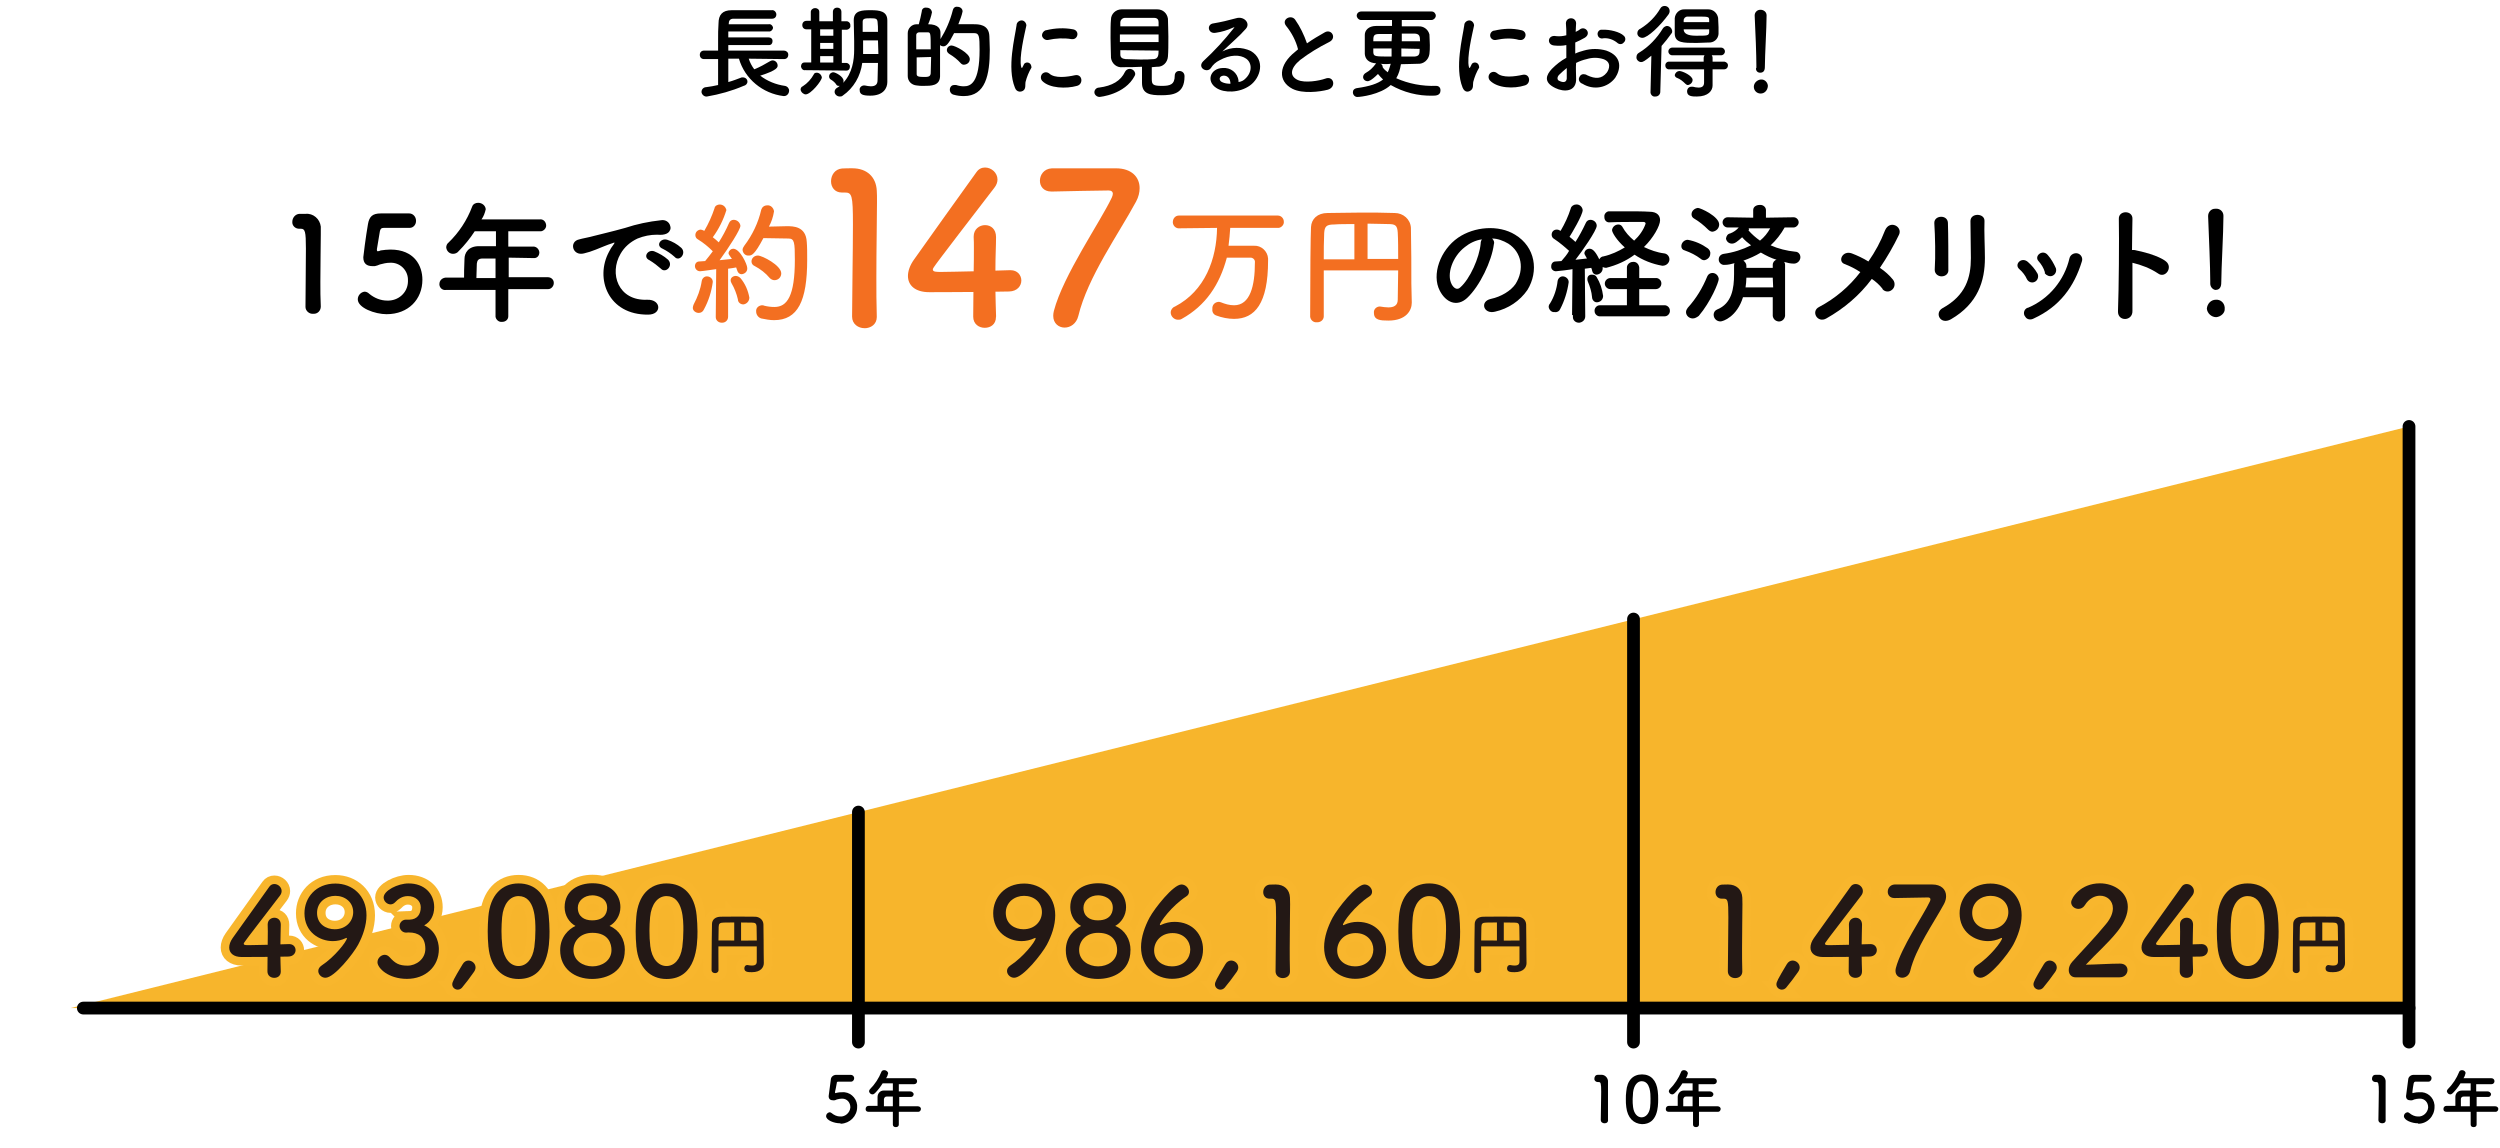 <?xml version="1.0" encoding="UTF-8"?>
<svg id="_レイヤー_1" data-name="レイヤー 1" xmlns="http://www.w3.org/2000/svg" viewBox="0 0 588 270">
  <defs>
    <style>
      .cls-1 {
        fill: #f7b52c;
      }

      .cls-2 {
        fill: #f8b62d;
      }

      .cls-3 {
        fill: #f36f21;
      }

      .cls-4 {
        fill: #231815;
      }

      .cls-5 {
        stroke: #f8b62d;
        stroke-width: 4px;
      }

      .cls-5, .cls-6 {
        fill: none;
      }

      .cls-6 {
        stroke: #000;
        stroke-linecap: round;
        stroke-linejoin: round;
        stroke-width: 3px;
      }
    </style>
  </defs>
  <path d="m176.1,13.8c.3.9.7,1.7,1.3,2.5,1.3-.5,2.5-1.2,3.7-1.9.2-.1.4-.2.6-.2.7,0,1.2.6,1.2,1.2,0,.4,0,1.1-4.1,2.4,1.7,1.3,3.7,2.1,5.8,2.4.6.1,1,.6,1,1.1,0,.7-.5,1.3-1.2,1.3h-.1c-4.9-.6-9.1-4-10.5-8.8h-2.5v5.5c1.1-.3,2.1-.7,2.9-1,.2-.1.3-.1.5-.1.6,0,1.1.4,1.1,1,0,.5-.4.9-.9,1-2.8,1.2-5.7,2-8.6,2.5-.6.1-1.2-.4-1.3-1h0v-.1c0-.6.5-1.1,1.1-1.1.9-.1,1.9-.3,2.8-.5v-6.1h-3.3c-.6,0-1-.4-1-1s.4-1,1-1h3.3v-2.5c0-1.3,0-2.7.1-3.9,0-2,.9-3.1,3.1-3.1h9.4c.5-.1,1,.3,1.1.9v.1c0,.6-.4,1-1,1h-9.1c-.8,0-1.1.5-1.1,1.2v.1h9.4c.5-.1.9.3,1,.7s-.3.9-.7,1h-9.8v1.4h9.5c.5,0,.9.3.9.8h0v.1c0,.5-.3.9-.8.9h-9.6v1.3h13.1c.5,0,1,.4,1,.9h0v.1c0,.6-.4,1-1,1l-8.3-.1Z"/>
  <path d="m188.3,21.1c0-.4.2-.7.5-.8,1.1-.7,2-1.7,2.6-2.8.1-.3.4-.4.7-.4.6,0,1.1.5,1.2,1.1,0,.8-2.6,4-3.8,4-.5,0-1.1-.5-1.2-1.1Zm1.1-4.6c-.5.1-.9-.3-1-.8v-.1c0-.5.3-.9.8-.9h1.6v-7.8h-1.1c-.6,0-1-.4-1-1s.4-1,1-1h1v-2.1c0-.5.5-.9,1-.9s1,.3,1,.9v2.2h3.2v-2.2c0-.6.4-1,1-1s1,.4,1,1v2.2h1.2c.5,0,.9.4.9.9h0v.1c.1.5-.3.9-.8,1h-1.2v7.8h1c.5,0,.9.4.9.8h0v.1c0,.5-.3.9-.8.9h-.1l-9.6-.1Zm6.6-9.6h-3.1v1.5h3.1v-1.5Zm0,3.2h-3.1v1.4h3.1v-1.4Zm0,3.1h-3.1v1.5h3.1v-1.5Zm10.5,1.6h-3.7c-.4,3.1-2,5.9-4.6,7.7-.2.2-.5.2-.7.2-.6,0-1.2-.5-1.2-1.1,0-.4.2-.7.5-.9.2-.1.5-.3.7-.5h-.2c-.3,0-.5-.1-.6-.3-.3-.5-.8-.9-1.3-1.2-.2-.1-.4-.4-.4-.7,0-.6.5-1,1-1h0c.5,0,2.4,1,2.4,2,0,.2,0,.3-.1.5,2.2-2.3,2.6-5.4,2.6-7.8v-2.1c0-1.7-.1-3.1-.1-4.8,0-2.4,2-2.4,4.1-2.4,1.9,0,3.8.2,3.8,2.4v14.5h0c0,1.4-.9,3.2-4,3.2-1.8,0-2.5-.3-2.5-1.3-.1-.5.3-1,.9-1.1h.3c.5.1,1,.2,1.4.2.9,0,1.6-.3,1.6-1.4l.1-4.1Zm0-5.3h-3.5v3.2h3.6l-.1-3.2Zm0-2c0-.9,0-1.7-.1-2.4s-.4-.8-1.6-.8-1.9,0-1.9.8v2.4h3.6Z"/>
  <path d="m224.1,2.4c.1-.5.5-.9,1.1-.8.6,0,1.2.4,1.2,1.1h0c-.2,1-.6,2-1,3h3.6c1.1,0,3.6,0,3.7,2.8,0,.8.1,2,.1,3.2,0,5.9-1,10.9-6.1,10.9-.8,0-1.6-.1-2.3-.3-.6-.1-1-.6-1-1.2s.4-1.1,1-1.1h.5c.6.2,1.2.3,1.8.3,1.6,0,3.7-.8,3.7-8.6,0-3.1-.1-3.9-1.2-3.9h-4.8c-1.3,2.6-1.9,3.1-2.5,3.1-.3,0-.6-.1-.8-.3v7.4c-.1,2.2-2.1,2.2-3.9,2.2-.5,0-1.1,0-1.6-.1-1.2-.1-2.1-1-2.1-2.2V7.8c0-1.1.9-2.1,2.1-2.1h.5c.3-1,.5-2,.7-3,0-.6.5-1,1.1-.9h0c.7,0,1.2.4,1.3,1.1-.2,1-.5,1.9-.9,2.8,2.5,0,2.9,1.2,2.9,2v1.5c1.3-2.1,2.3-4.4,2.9-6.8Zm-5.2,9.2c0-3.7,0-4-.7-4h-2c-.4,0-.7.3-.7.6v3.4h3.4Zm-3.3,1.9v3.9c0,.5.3.7,1.6.7,1,0,1.6,0,1.7-.8,0-1.1.1-2.4.1-3.9l-3.4.1Zm10.4,1.4c-.8-.9-1.7-1.6-2.7-2.2-.3-.2-.6-.5-.6-.9,0-.6.5-1.1,1.1-1.1.8,0,4.3,1.8,4.3,3.2,0,.7-.5,1.2-1.2,1.3-.4.1-.7-.1-.9-.3Z"/>
  <path d="m238.7,20.6c-1.9-4.7,0-11.8.4-14.7,0-.6.6-1.1,1.2-1.1s1.1.6,1.1,1.2c-.4,1.9-1.8,7.6-1.2,9.8.1.3.2.2.3,0,.1-.3.3-.5.4-.8.4-.4,1-.4,1.4,0,.2.2.3.6.3.9-.6,1-1.1,2.2-1.4,3.4-.1.6.1,1.4-.4,1.9s-1.7.6-2.1-.6Zm6.4-1.6c-.4-.5-.4-1.2.1-1.7.5-.4,1.1-.4,1.6,0,1.3,1.2,4.2.8,6,.4s2.1,2.1.5,2.5c-2.5.7-6.5.6-8.2-1.2Zm1.4-9.6c-.6.1-1.2-.3-1.4-.9-.1-.6.3-1.2.9-1.4h.1c2.1-.5,4.2-.6,6.3-.2.6.1,1.1.6,1,1.3-.1.6-.6,1.1-1.3,1h-.1c-1.8-.3-3.7-.2-5.5.2h0Z"/>
  <path d="m258.6,22.8c-.6,0-1.2-.5-1.2-1.1h0c0-.6.5-1.1,1.1-1.1,3.1-.4,5.1-1.6,6.1-3.7.2-.4.6-.7,1.1-.7.7,0,1.2.5,1.3,1.1,0,.2,0,.3-.1.5-2.3,4.5-8.3,5-8.3,5Zm5.5-7c-1.4.2-2.6-.8-2.8-2.2v-.2c0-1.1-.1-2.8-.1-4.5s0-3.4.1-4.3c0-1.3,1.1-2.4,2.5-2.4h8.4c1.3,0,2.3.9,2.5,2.2,0,1.1.1,2.6.1,4.2,0,1.8,0,3.5-.1,4.7-.1,1.4-1.2,2.5-2.6,2.4-.4,0-.8.1-1.2.1v2.8c0,1.3.3,1.6,2.4,1.6,1.9,0,3-.3,3-2.4,0-.6.4-1.1,1-1.1h.1c.7,0,1.2.5,1.2,1.2h0v.1c0,4.1-2.8,4.4-5.5,4.4-2.4,0-4.5-.2-4.5-2.9v-3.8c-1.5.1-3.1.1-4.5.1h0Zm8.4-7.7h-9.1v1.8h9.1v-1.8Zm0-1.9v-1c0-.6-.3-1-1.1-1h-6.8c-.6,0-1.1.5-1.1,1.1v.9h9Zm-9,5.6v1c0,.8.5,1,1.2,1.1,1.1,0,2.3.1,3.5.1s2.2,0,3.2-.1,1.1-.9,1.1-2l-9-.1Z"/>
  <path d="m292.8,18.6c1.8-1.6,1.7-3.8.3-4.8s-3.8-1-6.3.4c-.8.4-1.5,1-2,1.8-.9,1.3-3.3-.1-1.8-1.6,2.6-2.4,5-5,7.2-7.8.3-.3,0-.2-.2-.1-1.3.6-2.6,1-4,1.2-1.9.4-2.3-2-.6-2.2,1.8-.3,3.5-.7,5.3-1.2,1.9-.6,3.5,1.2,2.3,2.5-.8.9-1.7,1.8-2.7,2.7s-1.9,1.8-2.8,2.6c2.1-1.1,4.6-1.1,6.7-.1,3.5,2.1,2.3,6.3-.2,8.1s-6.1,1.8-7.9.6c-2.5-1.6-1.4-4.6,1.4-4.7,1.9-.2,3.6,1.1,3.8,3h0v.3c.7-.1,1.2-.4,1.5-.7Zm-5.1-.8c-1,.1-1.1,1.1-.3,1.5.6.3,1.3.4,2,.4,0-1.1-.6-2-1.7-1.9Z"/>
  <path d="m302.5,6.1c-1.2-1.5,1.1-2.8,2.1-1.5,1.2,1.7,2.1,3.6,2.8,5.6,1.4-1,2.8-1.8,4.2-2.6,1.6-.9,2.9,1.4,1,2.3-2.4,1.2-4.7,2.6-6.8,4.2-2.4,2-2.5,3.8-.6,4.7,1.7.8,5.1.2,6.5-.3,2-.8,2.7,2,.6,2.6-1.9.5-5.9,1-8.3-.2-3.5-1.8-3.3-5.6.6-8.7.2-.2.5-.4.7-.6-.5-2-1.5-3.9-2.8-5.5Z"/>
  <path d="m329.7,4.7v1.5h3.9c1.2-.1,2.3.7,2.6,1.9,0,.7.1,1.6.1,2.5,0,.7,0,1.4-.1,2.1-.2,1.4-1.4,2.4-2.7,2.3-1.1,0-2.5.1-4,.1-.2,1.2-.5,2.3-1.1,3.3,2.9,1.3,6.1,1.9,9.4,1.8.6,0,1,.4,1,1v.1c0,1.2-1.2,1.2-1.8,1.2-3.5.1-6.9-.8-9.9-2.5-2.5,2.3-7.2,2.8-7.7,2.8-.6.1-1.2-.4-1.2-1.1h0c0-.5.3-.9,1.1-1,2.8-.4,4.7-1,6-2-.4-.4-.8-.8-1.2-1.3-1.7,1.7-2.3,1.7-2.4,1.7-.6,0-1.1-.4-1.1-1,0-.4.3-.8.7-1,.9-.5,1.6-1.2,2.2-2,.1-.1.1-.2.2-.2-1.8-.1-2.6-1-2.7-2.2v-4.5c0-1,.8-2.1,2.7-2.1h3.7v-1.4h-7.1c-.6.1-1.1-.4-1.2-.9v-.1c0-.6.5-1,1.1-1h16.5c.6,0,1,.5,1,1s-.5,1-1,1h-7Zm-2.3,3.3h-3.1c-1.3,0-1.3.6-1.3,1.7h4.3l.1-1.7Zm-4.4,3.4v.9c.1,1,.3,1,4.3,1v-1.9h-4.3Zm1.7,3.6c.3.1.5.4.5.7v.1c.3.5.8.9,1.2,1.2.3-.6.5-1.3.7-2-.8.1-1.6.1-2.4,0h0Zm4.9-3.6v1.9h3.1c1.2-.1,1.2-.7,1.2-1.8l-4.3-.1Zm4.4-1.7c0-1.3-.2-1.7-1.2-1.8h-3.1v1.8h4.3Z"/>
  <path d="m344,20.6c-1.9-4.7,0-11.8.4-14.7,0-.6.6-1.1,1.2-1.1s1.1.6,1.1,1.2h0c-.4,1.9-1.8,7.6-1.2,9.8.1.3.2.2.3,0,.1-.3.3-.5.4-.8.4-.4,1-.4,1.4,0,.2.2.3.6.3.9-.6,1-1.1,2.2-1.4,3.4-.1.6.1,1.4-.5,1.9s-1.5.6-2-.6Zm6.4-1.7c-.4-.5-.4-1.2.1-1.7.5-.4,1.1-.4,1.6,0,1.3,1.2,4.2.8,6,.4s2.1,2.1.5,2.5c-2.5.8-6.4.7-8.2-1.2h0Zm1.4-9.5c-.6.1-1.2-.3-1.3-.9-.1-.6.3-1.2.9-1.3h.1c2.1-.5,4.2-.6,6.3-.1.6.1,1.1.6,1,1.3-.1.6-.6,1.1-1.3,1h-.2c-1.7-.5-3.6-.4-5.5,0h0Z"/>
  <path d="m370.7,18.3c.2,3.4-2.9,3.4-4.9,2.4-2.9-1.4-2.1-3.1-.8-4.5,1-1,2.1-1.9,3.4-2.6v-3c-.9.2-1.9.2-2.9.1-1.8-.2-1.5-2.6.5-2.2.8.1,1.6,0,2.4-.2,0-.9,0-1.9-.1-2.8,0-.7.5-1.2,1.2-1.2s1.2.5,1.2,1.2c0,.5-.1,1.3-.1,2,.3-.2.7-.3,1-.6,1.3-.9,2.8,1,1.1,2-.7.4-1.5.8-2.2,1.1v2.6c.6-.3,1.3-.5,2-.7,1.7-.5,3.6-.5,5.3,0,4,1.4,3.3,4.6,2.1,6.4-1.8,2.4-5.1,3-7.7,1.4-.6-.2-1-.8-.8-1.4s.7-1,1.4-.8c.2,0,.3.1.5.2,1.9.9,3.4.9,4.6-.6.6-.8,1.2-2.5-.8-3.2-1.3-.4-2.6-.4-3.9,0-.9.2-1.7.5-2.5.9-.1,1.3,0,2.5,0,3.5Zm-4-.7c-.5.5-.5,1.2,0,1.4,1,.5,1.7.4,1.8-.5v-2.5c-.6.5-1.2,1-1.8,1.6h0Zm13.6-7.6c-.9-.7-2-1.1-3.2-1-.6.2-1.2-.2-1.3-.7-.2-.6.2-1.2.7-1.3h.4c1.7-.1,4.1.5,5,1.4.5.4.5,1.2,0,1.6h0c-.4.5-1.1.5-1.6,0Z"/>
  <path d="m388.4,13.1c-1.6,1.3-2,1.5-2.4,1.5-.6,0-1.2-.6-1.1-1.2,0-.4.2-.8.6-1,2.3-1.4,4.2-3.4,5.6-5.7.2-.3.5-.5.9-.6.7,0,1.2.5,1.3,1.2,0,.2,0,.4-.2.6-.7,1-1.5,2-2.3,2.9l-.3,10.8c0,.6-.5,1.1-1.1,1.1h-.1c-.5.1-1-.3-1.1-.9h0v-.2l.2-8.5Zm-2.1-4.2c-.6,0-1.2-.4-1.2-1.1h0c0-.5.3-.9.8-1.1,1.9-1.2,3.5-2.8,4.6-4.7.2-.4.6-.6,1-.6.7,0,1.2.5,1.2,1.2,0,.3-.1.5-.2.7-2,2.8-5,5.6-6.2,5.6h0Zm16.5,7.4v3.8c0,1.2-1,2.6-3.7,2.6-1,0-2.3,0-2.3-1.2,0-.6.4-1.1,1-1.1h.4c.4.1.8.2,1.3.2.8,0,1.3-.3,1.3-1.2h0v-3.1h-8.1c-.5.1-1-.3-1-.8-.1-.5.3-1,.8-1h8.2v-.9c0-.2.1-.4.2-.6h-7.6c-.5,0-.9-.4-.9-.9s.4-.9.9-.9h11.5c.5,0,.9.4.9.9s-.4.9-.9.9h-2.2c.1.2.2.3.2.6v.9h2.8c.5.1.9.5.8,1,0,.4-.4.8-.8.8h-2.8Zm-1-6.3c-.8,0-1.8.1-2.8.1-3.1,0-5,0-5.1-2.1v-3.7c.1-1.2,1.1-2.2,2.4-2.1h5.5c1.2,0,2.1.9,2.3,2,0,.7.1,1.5.1,2.2v1.6c-.1,1.2-1.1,2.1-2.4,2h0Zm-5.4,9.7c-.6-.6-1.2-1.1-2-1.4-.3-.1-.4-.3-.5-.6.1-.6.6-1,1.1-1,.7,0,3.1,1.1,3.1,2.1,0,.6-.5,1.1-1.1,1.2-.2,0-.4-.1-.6-.3h0Zm5.6-14.5v-.4c0-.9-.1-.9-2.9-.9h-2.2c-.5,0-.9.4-.9.9h0v.4h6Zm-6,1.7q0,1.5,2.9,1.5c2.7,0,3,0,3.1-.8v-.7h-6Z"/>
  <path d="m414.1,22c-.9,0-1.6-.7-1.6-1.6s.8-1.6,1.6-1.7c.9-.1,1.6.6,1.7,1.4v.2c-.1,1-.8,1.7-1.7,1.7h0Zm-1-6.1v-.5c0-2.3-.2-7.9-.4-11.7v-.1c0-.7.6-1.3,1.3-1.3h.1c.7,0,1.4.5,1.4,1.3v.1c0,2.8-.4,9.4-.4,11.8,0,.6,0,1.6-1.1,1.6-.6,0-1-.4-1-1,.1-.1.1-.2.1-.2h0Z"/>
  <polygon class="cls-1" points="566.6 237.1 16.6 237.1 566.6 100.3 566.6 237.1"/>
  <line class="cls-6" x1="19.6" y1="237.1" x2="566.6" y2="237.1"/>
  <line class="cls-6" x1="566.6" y1="100.3" x2="566.6" y2="245.1"/>
  <line class="cls-6" x1="201.9" y1="191" x2="201.9" y2="245.1"/>
  <line class="cls-6" x1="384.2" y1="145.6" x2="384.2" y2="245.1"/>
  <path d="m197.6,264.2c-1.4,0-3.3-.7-3.3-1.7,0-.4.3-.8.8-.9.2,0,.4.1.5.2.6.5,1.3.8,2,.8,1.2.1,2.3-.9,2.4-2.1v-.1c0-1.1-.8-2-1.9-2h-.1c-.4,0-.8.1-1.2.2-.2.1-.4.2-.6.2h-.2c-.7,0-1.1-.3-1.1-1,0-.1.3-2.4.5-3.8,0-.7.6-1.2,1.3-1.2h3.4c.4,0,.8.3.8.8h0c0,.4-.3.8-.7.8h-3c-.3,0-.4.1-.4.4-.1.5-.3,1.7-.4,2v.1c0,.1,0,.2.1.2l.4-.1c.4-.1.7-.1,1.1-.1,1.8-.2,3.4,1.2,3.6,3h0v.5c0,2.1-1.7,3.8-3.8,3.9h0l-.2-.1Z"/>
  <path d="m211.4,261.5v3c0,.4-.3.6-.7.6h0c-.4,0-.7-.2-.7-.6h0v-3h-5.7c-.4,0-.7-.2-.7-.6h0v-.1c0-.4.3-.7.7-.7h2.1v-2.1c0-.8.6-1.5,1.4-1.5h2.2v-1.7h-2.4c-.5.8-1.1,1.6-1.8,2.3-.2.2-.4.3-.6.3-.4,0-.7-.3-.8-.7,0-.2.1-.4.2-.5,1.2-1.2,2.1-2.6,2.7-4.1.1-.3.4-.4.7-.4.4,0,.8.3.9.7-.1.4-.2.8-.5,1.2h6.6c.4,0,.7.3.7.7s-.3.7-.7.7h-3.6v1.7h2.7c.4,0,.7.3.8.6h0c0,.4-.3.7-.6.7h-2.8v2.2h4.4c.4,0,.7.3.7.6h0c0,.4-.3.7-.6.7h-4.6Zm-1.4-3.6h-1.4c-.5,0-.6.3-.7.6v1.7h2.1v-2.3h0Z"/>
  <path d="m377.4,264.2c-.5,0-.9-.3-.9-.8h0c0-1.4.1-4.6.1-6.6s-.1-2.3-.6-2.3h-.2c-.4,0-.8-.3-.8-.7h0v-.1c0-.5.3-.9.8-.9h.7c.9-.1,1.6.6,1.7,1.4h0v9.1h0c.1.6-.3.9-.8.9h0Z"/>
  <path d="m382.5,260.4c-.1-.6-.1-1.3-.1-1.9s0-1.2.1-1.8c.2-2.6,1.6-4,3.7-4s3.4,1.4,3.7,3.9c.1.7.1,1.3.1,2,0,1.7-.1,5.8-3.8,5.8-2-.1-3.4-1.5-3.7-4Zm5.6.1c.1-.7.1-1.4.1-2.1,0-1.1,0-4.1-2.1-4.1-1,0-1.8,1-2,2.6,0,.6-.1,1.1-.1,1.6,0,.6,0,1.3.1,1.9.2,1.5,1,2.4,2,2.4s1.8-.9,2-2.3Z"/>
  <path d="m399.6,261.5v3c0,.4-.3.6-.7.6h0c-.4,0-.7-.2-.7-.6h0v-3h-5.7c-.4,0-.7-.2-.7-.6h0v-.1c0-.4.3-.7.7-.7h2.1v-2.1c0-.8.6-1.5,1.4-1.5h2.1v-1.7h-2.4c-.5.8-1.1,1.6-1.8,2.3-.2.2-.4.3-.6.3-.4,0-.7-.3-.8-.7,0-.2.1-.4.2-.5,1.2-1.2,2.1-2.6,2.7-4.1.1-.3.4-.4.7-.4.4,0,.8.3.9.7-.1.4-.2.8-.5,1.2h6.6c.4,0,.7.3.7.7s-.3.7-.7.7h-3.6v1.7h2.7c.4,0,.7.3.8.6h0c0,.4-.3.7-.6.7h-2.8v2.2h4.4c.4,0,.7.3.7.6h0c0,.4-.3.7-.6.7h-4.5Zm-1.5-3.6h-1.5c-.5,0-.6.3-.7.6v1.7h2.2v-2.3Z"/>
  <path d="m560.3,264.2c-.5,0-.9-.3-.9-.8h0c0-1.4.1-4.6.1-6.6s-.1-2.3-.6-2.3h-.2c-.4,0-.8-.3-.8-.7h0v-.1c0-.5.3-.9.8-.9h.7c.9-.1,1.6.6,1.7,1.4h0v9.1h0c.1.6-.3.9-.8.9h0Z"/>
  <path d="m568.7,264.2c-1.4,0-3.3-.7-3.3-1.7,0-.4.3-.8.8-.9.2,0,.4.1.5.2.6.5,1.3.8,2,.8,1.2.1,2.3-.9,2.4-2.1v-.1c0-1.1-.8-2-1.9-2h-.2c-.4,0-.8.1-1.2.2-.2.1-.4.2-.6.2h-.2c-.7,0-1.1-.3-1.1-1,0-.1.3-2.4.5-3.8,0-.7.6-1.2,1.3-1.2h3.4c.4,0,.8.3.8.8h0c0,.4-.3.8-.7.8h-3c-.3,0-.4.1-.5.4-.1.5-.3,1.7-.3,2v.1c0,.1,0,.2.1.2s.2-.1.4-.1c.4-.1.7-.1,1.1-.1,1.8-.2,3.4,1.1,3.6,3v.5c0,2.1-1.7,3.9-3.8,3.9h0l-.1-.1Z"/>
  <path d="m582.5,261.5v3c0,.4-.3.6-.7.6h0c-.4,0-.7-.2-.7-.6h0v-3h-5.7c-.4,0-.7-.2-.7-.6h0v-.1c0-.4.3-.7.7-.7h2.1v-2.1c0-.8.6-1.5,1.5-1.5h2.1v-1.7h-2.4c-.5.8-1.1,1.6-1.8,2.3-.2.2-.4.3-.6.3-.4,0-.7-.3-.8-.7,0-.2.1-.4.2-.5,1.2-1.2,2.1-2.6,2.7-4.1.1-.3.4-.4.7-.4.4,0,.8.3.8.7-.1.4-.2.8-.5,1.2h6.6c.4,0,.7.3.7.7s-.3.7-.7.7h-3.6v1.7h2.7c.4,0,.7.3.8.6h0c0,.4-.3.7-.6.7h-2.8v2.2h4.4c.4,0,.7.3.7.6h0c0,.4-.3.7-.6.7h-4.5Zm-1.5-3.6h-1.5c-.5,0-.7.3-.7.6v1.7h2.1v-2.3h.1Z"/>
  <g>
    <g>
      <path class="cls-2" d="m66.04,228.45v.06c0,1.02-.75,1.48-1.54,1.48s-1.6-.49-1.6-1.54.03-2.21.03-3.39c-2.81.03-5.8.03-6.09.03-1.94,0-2.93-.96-2.93-2.23,0-.67.26-1.45.81-2.23,1.74-2.47,6.53-9.17,8.62-12.07.32-.46.75-.64,1.19-.64.87,0,1.71.73,1.71,1.65,0,.35-.12.73-.41,1.1-8.5,11.05-8.5,11.08-8.5,11.28,0,.35.46.35,1.19.35.99,0,2.73-.06,4.44-.09.03-1.16.03-2.26.03-3.13,0-.64,0-1.16-.03-1.54v-.12c0-1.02.78-1.57,1.57-1.57s1.51.52,1.51,1.65c0,1.36-.09,2.46-.09,4.61,1.07-.03,1.86-.06,2-.06h.09c.96,0,1.48.7,1.48,1.42s-.55,1.48-1.68,1.51c-.35,0-1.04.03-1.89.03,0,.96.06,2.12.09,3.42Z"/>
      <path class="cls-2" d="m74.86,228.37c0-.44.23-.9.78-1.28,3.07-2,5.95-5.71,5.95-6.41,0-.06-.03-.09-.09-.09s-.09.03-.17.06c-1.02.49-2.06.7-3.05.7-3.13,0-6.67-2.12-6.67-6.55,0-3.6,2.61-6.99,7.28-6.99,3.97,0,7.31,2.79,7.31,7.46,0,2.41-.87,4.87-1.97,6.93-1.16,2.15-5.6,7.77-7.69,7.77-.93,0-1.68-.78-1.68-1.59Zm4-17.67c-2.2,0-4.29,1.48-4.29,4,0,2.73,2.2,3.86,4.15,3.86,2.73,0,4.35-1.94,4.35-4.03,0-2.32-1.89-3.83-4.21-3.83Z"/>
      <path class="cls-2" d="m96.35,216.3c1.77-.06,2.61-1.22,2.61-2.93,0-1.45-1.25-2.61-3.02-2.61-1.39,0-2.32.72-3.07,1.51-.29.29-.67.44-1.02.44-.81,0-1.62-.75-1.62-1.62,0-1.62,3.34-3.31,5.86-3.31,3.68,0,6.03,2.35,6.03,5.6,0,1.97-.93,3.51-2.35,4.26,3.39,1.57,3.45,5.05,3.45,5.6,0,4.09-3.13,6.99-7.51,6.99s-6.93-2.55-6.93-3.92c0-.93.84-1.74,1.71-1.74.38,0,.78.17,1.13.55,1.31,1.45,2.23,2,4.24,2s4.18-1.54,4.18-3.94c0-2.96-1.77-3.86-3.83-3.86h-.26c-.17,0-.32.03-.44.03-.9,0-1.54-.78-1.54-1.54s.61-1.51,1.51-1.51h.87Z"/>
      <path class="cls-2" d="m107.68,232.77c-.67,0-1.31-.52-1.31-1.25,0-.52.29-1.16,2.44-4.73.35-.61.87-.87,1.36-.87.87,0,1.68.72,1.68,1.62,0,.32-.12.67-.35,1.02-.75,1.1-2.09,2.87-2.84,3.74-.29.32-.64.46-.99.46Z"/>
      <path class="cls-2" d="m114.88,222.71c-.12-1.25-.17-2.47-.17-3.68,0-1.1.06-2.23.15-3.42.41-5.05,3.16-7.83,7.11-7.83s6.61,2.67,7.08,7.51c.12,1.28.2,2.55.2,3.8,0,3.28-.26,11.17-7.28,11.17-3.86,0-6.61-2.67-7.08-7.54Zm10.79.12c.17-1.28.26-2.7.26-4.09,0-2.23,0-7.98-3.97-7.98-2.03,0-3.57,1.86-3.86,4.96-.09,1.07-.15,2.15-.15,3.19,0,1.22.06,2.44.2,3.63.35,2.96,1.91,4.67,3.8,4.67s3.31-1.62,3.71-4.38Z"/>
      <path class="cls-2" d="m146.95,223.49c0,4.93-4.03,6.76-7.69,6.76-4.09,0-7.51-2.41-7.51-6.76,0-3.16,2.06-4.99,3.6-5.71-1.45-.78-2.55-2.44-2.55-4.41,0-4,3.36-5.63,6.56-5.63,4.35,0,6.56,2.7,6.56,5.63,0,1.94-1.1,3.6-2.55,4.41,2.29.96,3.6,3.13,3.6,5.71Zm-7.6-4.09c-2.87,0-4.47,1.92-4.47,4.06,0,2.44,2.2,3.83,4.47,3.83s4.47-1.39,4.47-3.83c0-1.36-.58-4.06-4.47-4.06Zm0-8.82c-2,0-3.45,1.33-3.45,2.9,0,2.09,1.51,2.99,3.36,2.99,3.42,0,3.54-2.38,3.54-2.99,0-2.26-2.26-2.9-3.45-2.9Z"/>
      <path class="cls-2" d="m149.68,222.71c-.12-1.25-.17-2.47-.17-3.68,0-1.1.06-2.23.15-3.42.41-5.05,3.16-7.83,7.11-7.83s6.61,2.67,7.08,7.51c.12,1.28.2,2.55.2,3.8,0,3.28-.26,11.17-7.28,11.17-3.86,0-6.61-2.67-7.08-7.54Zm10.79.12c.17-1.28.26-2.7.26-4.09,0-2.23,0-7.98-3.97-7.98-2.03,0-3.57,1.86-3.86,4.96-.09,1.07-.15,2.15-.15,3.19,0,1.22.06,2.44.2,3.63.35,2.96,1.91,4.67,3.8,4.67s3.31-1.62,3.71-4.38Z"/>
      <path class="cls-2" d="m178,222.59h-9.03v1.6c0,1.3,0,2.63.02,3.97v.02c0,.46-.4.7-.8.7s-.83-.24-.83-.7c0-5.15.08-9.88.1-10.87.02-1.01.8-1.68,2.02-1.7,1.23-.03,2.61-.03,4.02-.03s2.83,0,4.11.03c.98.02,1.92.7,1.95,1.83.06,2.35.03,4.98.06,6.79l.03,2.26v.03c0,.94-.66,2.14-2.82,2.14-.98,0-1.76-.06-1.76-.91,0-.4.24-.78.67-.78.05,0,.1,0,.14.02.35.06.69.11.99.11.64,0,1.12-.21,1.12-.91v-3.59Zm-5.3-5.63c-.93,0-1.79.02-2.5.03-.91.02-1.15.24-1.17,1.02-.03,1.01-.03,2.08-.05,3.18l3.71.02v-4.26Zm5.3,4.24c0-1.17-.02-2.3-.05-3.18-.03-.88-.34-1.01-1.12-1.02-.78-.02-1.65-.03-2.53-.03v4.26l3.7-.02Z"/>
    </g>
    <g>
      <path class="cls-5" d="m66.04,228.45v.06c0,1.02-.75,1.48-1.54,1.48s-1.6-.49-1.6-1.54.03-2.21.03-3.39c-2.81.03-5.8.03-6.09.03-1.94,0-2.93-.96-2.93-2.23,0-.67.26-1.45.81-2.23,1.74-2.47,6.53-9.17,8.62-12.07.32-.46.75-.64,1.19-.64.87,0,1.71.73,1.71,1.65,0,.35-.12.73-.41,1.1-8.5,11.05-8.5,11.08-8.5,11.28,0,.35.46.35,1.19.35.99,0,2.73-.06,4.44-.09.03-1.16.03-2.26.03-3.13,0-.64,0-1.16-.03-1.54v-.12c0-1.02.78-1.57,1.57-1.57s1.51.52,1.51,1.65c0,1.36-.09,2.46-.09,4.61,1.07-.03,1.86-.06,2-.06h.09c.96,0,1.48.7,1.48,1.42s-.55,1.48-1.68,1.51c-.35,0-1.04.03-1.89.03,0,.96.06,2.12.09,3.42Z"/>
      <path class="cls-5" d="m74.86,228.37c0-.44.23-.9.78-1.28,3.07-2,5.95-5.71,5.95-6.41,0-.06-.03-.09-.09-.09s-.09.03-.17.06c-1.02.49-2.06.7-3.05.7-3.13,0-6.67-2.12-6.67-6.55,0-3.6,2.61-6.99,7.28-6.99,3.97,0,7.31,2.79,7.31,7.46,0,2.41-.87,4.87-1.97,6.93-1.16,2.15-5.6,7.77-7.69,7.77-.93,0-1.68-.78-1.68-1.59Zm4-17.67c-2.2,0-4.29,1.48-4.29,4,0,2.73,2.2,3.86,4.15,3.86,2.73,0,4.35-1.94,4.35-4.03,0-2.32-1.89-3.83-4.21-3.83Z"/>
      <path class="cls-5" d="m96.35,216.3c1.77-.06,2.61-1.22,2.61-2.93,0-1.45-1.25-2.61-3.02-2.61-1.39,0-2.32.72-3.07,1.51-.29.29-.67.44-1.02.44-.81,0-1.62-.75-1.62-1.62,0-1.62,3.34-3.31,5.86-3.31,3.68,0,6.03,2.35,6.03,5.6,0,1.97-.93,3.51-2.35,4.26,3.39,1.57,3.45,5.05,3.45,5.6,0,4.09-3.13,6.99-7.51,6.99s-6.93-2.55-6.93-3.92c0-.93.84-1.74,1.71-1.74.38,0,.78.17,1.13.55,1.31,1.45,2.23,2,4.24,2s4.18-1.54,4.18-3.94c0-2.96-1.77-3.86-3.83-3.86h-.26c-.17,0-.32.03-.44.03-.9,0-1.54-.78-1.54-1.54s.61-1.51,1.51-1.51h.87Z"/>
      <path class="cls-5" d="m107.68,232.77c-.67,0-1.31-.52-1.31-1.25,0-.52.29-1.16,2.44-4.73.35-.61.87-.87,1.36-.87.87,0,1.68.72,1.68,1.62,0,.32-.12.67-.35,1.02-.75,1.1-2.09,2.87-2.84,3.74-.29.32-.64.46-.99.46Z"/>
      <path class="cls-5" d="m114.88,222.71c-.12-1.25-.17-2.47-.17-3.68,0-1.1.06-2.23.15-3.42.41-5.05,3.16-7.83,7.11-7.83s6.61,2.67,7.08,7.51c.12,1.28.2,2.55.2,3.8,0,3.28-.26,11.17-7.28,11.17-3.86,0-6.61-2.67-7.08-7.54Zm10.79.12c.17-1.28.26-2.7.26-4.09,0-2.23,0-7.98-3.97-7.98-2.03,0-3.57,1.86-3.86,4.96-.09,1.07-.15,2.15-.15,3.19,0,1.22.06,2.44.2,3.63.35,2.96,1.91,4.67,3.8,4.67s3.31-1.62,3.71-4.38Z"/>
      <path class="cls-5" d="m146.95,223.49c0,4.93-4.03,6.76-7.69,6.76-4.09,0-7.51-2.41-7.51-6.76,0-3.16,2.06-4.99,3.6-5.71-1.45-.78-2.55-2.44-2.55-4.41,0-4,3.36-5.63,6.56-5.63,4.35,0,6.56,2.7,6.56,5.63,0,1.94-1.1,3.6-2.55,4.41,2.29.96,3.6,3.13,3.6,5.71Zm-7.6-4.09c-2.87,0-4.47,1.92-4.47,4.06,0,2.44,2.2,3.83,4.47,3.83s4.47-1.39,4.47-3.83c0-1.36-.58-4.06-4.47-4.06Zm0-8.82c-2,0-3.45,1.33-3.45,2.9,0,2.09,1.51,2.99,3.36,2.99,3.42,0,3.54-2.38,3.54-2.99,0-2.26-2.26-2.9-3.45-2.9Z"/>
      <path class="cls-5" d="m149.68,222.71c-.12-1.25-.17-2.47-.17-3.68,0-1.1.06-2.23.15-3.42.41-5.05,3.16-7.83,7.11-7.83s6.61,2.67,7.08,7.51c.12,1.28.2,2.55.2,3.8,0,3.28-.26,11.17-7.28,11.17-3.86,0-6.61-2.67-7.08-7.54Zm10.79.12c.17-1.28.26-2.7.26-4.09,0-2.23,0-7.98-3.97-7.98-2.03,0-3.57,1.86-3.86,4.96-.09,1.07-.15,2.15-.15,3.19,0,1.22.06,2.44.2,3.63.35,2.96,1.91,4.67,3.8,4.67s3.31-1.62,3.71-4.38Z"/>
      <path class="cls-5" d="m178,222.59h-9.03v1.6c0,1.3,0,2.63.02,3.97v.02c0,.46-.4.7-.8.7s-.83-.24-.83-.7c0-5.15.08-9.88.1-10.87.02-1.01.8-1.68,2.02-1.7,1.23-.03,2.61-.03,4.02-.03s2.83,0,4.11.03c.98.02,1.92.7,1.95,1.83.06,2.35.03,4.98.06,6.79l.03,2.26v.03c0,.94-.66,2.14-2.82,2.14-.98,0-1.76-.06-1.76-.91,0-.4.24-.78.67-.78.05,0,.1,0,.14.02.35.06.69.11.99.11.64,0,1.12-.21,1.12-.91v-3.59Zm-5.3-5.63c-.93,0-1.79.02-2.5.03-.91.02-1.15.24-1.17,1.02-.03,1.01-.03,2.08-.05,3.18l3.71.02v-4.26Zm5.3,4.24c0-1.17-.02-2.3-.05-3.18-.03-.88-.34-1.01-1.12-1.02-.78-.02-1.65-.03-2.53-.03v4.26l3.7-.02Z"/>
    </g>
    <g>
      <path class="cls-4" d="m66.04,228.45v.06c0,1.02-.75,1.48-1.54,1.48s-1.6-.49-1.6-1.54.03-2.21.03-3.39c-2.81.03-5.8.03-6.09.03-1.94,0-2.93-.96-2.93-2.23,0-.67.26-1.45.81-2.23,1.74-2.47,6.53-9.17,8.62-12.07.32-.46.75-.64,1.19-.64.87,0,1.71.73,1.71,1.65,0,.35-.12.73-.41,1.1-8.5,11.05-8.5,11.08-8.5,11.28,0,.35.46.35,1.19.35.99,0,2.73-.06,4.44-.09.03-1.16.03-2.26.03-3.13,0-.64,0-1.16-.03-1.54v-.12c0-1.02.78-1.57,1.57-1.57s1.51.52,1.51,1.65c0,1.36-.09,2.46-.09,4.61,1.07-.03,1.86-.06,2-.06h.09c.96,0,1.48.7,1.48,1.42s-.55,1.48-1.68,1.51c-.35,0-1.04.03-1.89.03,0,.96.06,2.12.09,3.42Z"/>
      <path class="cls-4" d="m74.86,228.37c0-.44.23-.9.78-1.28,3.07-2,5.95-5.71,5.95-6.41,0-.06-.03-.09-.09-.09s-.09.03-.17.06c-1.02.49-2.06.7-3.05.7-3.13,0-6.67-2.12-6.67-6.55,0-3.6,2.61-6.99,7.28-6.99,3.97,0,7.31,2.79,7.31,7.46,0,2.41-.87,4.87-1.97,6.93-1.16,2.15-5.6,7.77-7.69,7.77-.93,0-1.68-.78-1.68-1.59Zm4-17.67c-2.2,0-4.29,1.48-4.29,4,0,2.73,2.2,3.86,4.15,3.86,2.73,0,4.35-1.94,4.35-4.03,0-2.32-1.89-3.83-4.21-3.83Z"/>
      <path class="cls-4" d="m96.35,216.3c1.77-.06,2.61-1.22,2.61-2.93,0-1.45-1.25-2.61-3.02-2.61-1.39,0-2.32.72-3.07,1.51-.29.29-.67.44-1.02.44-.81,0-1.62-.75-1.62-1.62,0-1.62,3.34-3.31,5.86-3.31,3.68,0,6.03,2.35,6.03,5.6,0,1.97-.93,3.51-2.35,4.26,3.39,1.57,3.45,5.05,3.45,5.6,0,4.09-3.13,6.99-7.51,6.99s-6.93-2.55-6.93-3.92c0-.93.84-1.74,1.71-1.74.38,0,.78.17,1.13.55,1.31,1.45,2.23,2,4.24,2s4.18-1.54,4.18-3.94c0-2.96-1.77-3.86-3.83-3.86h-.26c-.17,0-.32.03-.44.03-.9,0-1.54-.78-1.54-1.54s.61-1.51,1.51-1.51h.87Z"/>
      <path class="cls-4" d="m107.68,232.77c-.67,0-1.31-.52-1.31-1.25,0-.52.29-1.16,2.44-4.73.35-.61.87-.87,1.36-.87.87,0,1.68.72,1.68,1.62,0,.32-.12.67-.35,1.02-.75,1.1-2.09,2.87-2.84,3.74-.29.32-.64.46-.99.46Z"/>
      <path class="cls-4" d="m114.88,222.71c-.12-1.25-.17-2.47-.17-3.68,0-1.1.06-2.23.15-3.42.41-5.05,3.16-7.83,7.11-7.83s6.61,2.67,7.08,7.51c.12,1.28.2,2.55.2,3.8,0,3.28-.26,11.17-7.28,11.17-3.86,0-6.61-2.67-7.08-7.54Zm10.79.12c.17-1.28.26-2.7.26-4.09,0-2.23,0-7.98-3.97-7.98-2.03,0-3.57,1.86-3.86,4.96-.09,1.07-.15,2.15-.15,3.19,0,1.22.06,2.44.2,3.63.35,2.96,1.91,4.67,3.8,4.67s3.31-1.62,3.71-4.38Z"/>
      <path class="cls-4" d="m146.95,223.49c0,4.93-4.03,6.76-7.69,6.76-4.09,0-7.51-2.41-7.51-6.76,0-3.16,2.06-4.99,3.6-5.71-1.45-.78-2.55-2.44-2.55-4.41,0-4,3.36-5.63,6.56-5.63,4.35,0,6.56,2.7,6.56,5.63,0,1.94-1.1,3.6-2.55,4.41,2.29.96,3.6,3.13,3.6,5.71Zm-7.6-4.09c-2.87,0-4.47,1.92-4.47,4.06,0,2.44,2.2,3.83,4.47,3.83s4.47-1.39,4.47-3.83c0-1.36-.58-4.06-4.47-4.06Zm0-8.82c-2,0-3.45,1.33-3.45,2.9,0,2.09,1.51,2.99,3.36,2.99,3.42,0,3.54-2.38,3.54-2.99,0-2.26-2.26-2.9-3.45-2.9Z"/>
      <path class="cls-4" d="m149.68,222.71c-.12-1.25-.17-2.47-.17-3.68,0-1.1.06-2.23.15-3.42.41-5.05,3.16-7.83,7.11-7.83s6.61,2.67,7.08,7.51c.12,1.28.2,2.55.2,3.8,0,3.28-.26,11.17-7.28,11.17-3.86,0-6.61-2.67-7.08-7.54Zm10.79.12c.17-1.28.26-2.7.26-4.09,0-2.23,0-7.98-3.97-7.98-2.03,0-3.57,1.86-3.86,4.96-.09,1.07-.15,2.15-.15,3.19,0,1.22.06,2.44.2,3.63.35,2.96,1.91,4.67,3.8,4.67s3.31-1.62,3.71-4.38Z"/>
      <path class="cls-4" d="m178,222.59h-9.03v1.6c0,1.3,0,2.63.02,3.97v.02c0,.46-.4.7-.8.7s-.83-.24-.83-.7c0-5.15.08-9.88.1-10.87.02-1.01.8-1.68,2.02-1.7,1.23-.03,2.61-.03,4.02-.03s2.83,0,4.11.03c.98.02,1.92.7,1.95,1.83.06,2.35.03,4.98.06,6.79l.03,2.26v.03c0,.94-.66,2.14-2.82,2.14-.98,0-1.76-.06-1.76-.91,0-.4.24-.78.67-.78.05,0,.1,0,.14.02.35.06.69.11.99.11.64,0,1.12-.21,1.12-.91v-3.59Zm-5.3-5.63c-.93,0-1.79.02-2.5.03-.91.02-1.15.24-1.17,1.02-.03,1.01-.03,2.08-.05,3.18l3.71.02v-4.26Zm5.3,4.24c0-1.17-.02-2.3-.05-3.18-.03-.88-.34-1.01-1.12-1.02-.78-.02-1.65-.03-2.53-.03v4.26l3.7-.02Z"/>
    </g>
  </g>
  <g>
    <g>
      <path class="cls-2" d="m236.85,228.37c0-.44.23-.9.78-1.28,3.07-2,5.95-5.71,5.95-6.41,0-.06-.03-.09-.09-.09s-.09.03-.17.06c-1.02.49-2.06.7-3.05.7-3.13,0-6.67-2.12-6.67-6.55,0-3.6,2.61-6.99,7.28-6.99,3.97,0,7.31,2.79,7.31,7.46,0,2.41-.87,4.87-1.97,6.93-1.16,2.15-5.6,7.77-7.69,7.77-.93,0-1.68-.78-1.68-1.59Zm4-17.67c-2.2,0-4.29,1.48-4.29,4,0,2.73,2.2,3.86,4.15,3.86,2.73,0,4.35-1.94,4.35-4.03,0-2.32-1.89-3.83-4.21-3.83Z"/>
      <path class="cls-2" d="m265.88,223.49c0,4.93-4.03,6.76-7.69,6.76-4.09,0-7.51-2.41-7.51-6.76,0-3.16,2.06-4.99,3.6-5.71-1.45-.78-2.55-2.44-2.55-4.41,0-4,3.36-5.63,6.56-5.63,4.35,0,6.56,2.7,6.56,5.63,0,1.94-1.1,3.6-2.55,4.41,2.29.96,3.6,3.13,3.6,5.71Zm-7.6-4.09c-2.87,0-4.47,1.92-4.47,4.06,0,2.44,2.2,3.83,4.47,3.83s4.47-1.39,4.47-3.83c0-1.36-.58-4.06-4.47-4.06Zm0-8.82c-2,0-3.45,1.33-3.45,2.9,0,2.09,1.51,2.99,3.36,2.99,3.42,0,3.54-2.38,3.54-2.99,0-2.26-2.26-2.9-3.45-2.9Z"/>
      <path class="cls-2" d="m275.71,230.22c-3.83,0-7.34-2.7-7.34-7.46,0-2.38.9-4.87,2-6.93,1.19-2.21,5.6-7.8,7.51-7.8.96,0,1.77.87,1.77,1.71,0,.41-.17.81-.64,1.1-3.42,2.23-6.21,6.06-6.21,6.67,0,.06.03.09.09.09s.09-.03.17-.06c1.04-.49,2.15-.72,3.19-.72,4.29,0,6.7,3.05,6.7,6.47,0,3.97-3.05,6.93-7.25,6.93Zm.09-10.76c-2.79,0-4.35,2.03-4.35,4.06,0,2.47,2.03,3.77,4.18,3.77,2.9,0,4.32-2,4.32-3.97s-1.48-3.86-4.15-3.86Z"/>
      <path class="cls-2" d="m287.07,232.77c-.67,0-1.31-.52-1.31-1.25,0-.52.29-1.16,2.44-4.73.35-.61.87-.87,1.36-.87.87,0,1.68.72,1.68,1.62,0,.32-.12.67-.35,1.02-.75,1.1-2.09,2.87-2.84,3.74-.29.32-.64.46-.99.46Z"/>
      <path class="cls-2" d="m301.72,230.05c-.84,0-1.71-.55-1.71-1.59,0-2.7.12-8.88.12-12.71,0-4.06-.15-4.38-1.13-4.38h-.41c-.99,0-1.48-.75-1.48-1.54,0-.84.52-1.68,1.51-1.77.58-.03.81-.03,1.42-.03,2,0,3.28,1.19,3.36,3.1.03.38.03.9.03,1.54,0,2.32-.09,6.21-.09,10.36,0,1.8,0,3.63.06,5.42v.06c0,1.02-.84,1.54-1.68,1.54Z"/>
      <path class="cls-2" d="m318.77,230.22c-3.83,0-7.34-2.7-7.34-7.46,0-2.38.9-4.87,2-6.93,1.19-2.21,5.6-7.8,7.51-7.8.96,0,1.77.87,1.77,1.71,0,.41-.17.81-.64,1.1-3.42,2.23-6.21,6.06-6.21,6.67,0,.06.03.09.09.09s.09-.03.17-.06c1.04-.49,2.15-.72,3.19-.72,4.29,0,6.7,3.05,6.7,6.47,0,3.97-3.05,6.93-7.25,6.93Zm.09-10.76c-2.79,0-4.35,2.03-4.35,4.06,0,2.47,2.03,3.77,4.18,3.77,2.9,0,4.32-2,4.32-3.97s-1.48-3.86-4.15-3.86Z"/>
      <path class="cls-2" d="m329.06,222.71c-.12-1.25-.17-2.47-.17-3.68,0-1.1.06-2.23.14-3.42.41-5.05,3.16-7.83,7.11-7.83s6.61,2.67,7.08,7.51c.12,1.28.2,2.55.2,3.8,0,3.28-.26,11.17-7.28,11.17-3.86,0-6.61-2.67-7.08-7.54Zm10.79.12c.17-1.28.26-2.7.26-4.09,0-2.23,0-7.98-3.97-7.98-2.03,0-3.57,1.86-3.86,4.96-.09,1.07-.14,2.15-.14,3.19,0,1.22.06,2.44.2,3.63.35,2.96,1.91,4.67,3.8,4.67s3.31-1.62,3.71-4.38Z"/>
      <path class="cls-2" d="m357.39,222.59h-9.03v1.6c0,1.3,0,2.63.02,3.97v.02c0,.46-.4.7-.8.7s-.83-.24-.83-.7c0-5.15.08-9.88.1-10.87.02-1.01.8-1.68,2.02-1.7,1.23-.03,2.61-.03,4.02-.03s2.83,0,4.11.03c.98.02,1.92.7,1.95,1.83.06,2.35.03,4.98.06,6.79l.03,2.26v.03c0,.94-.66,2.14-2.82,2.14-.98,0-1.76-.06-1.76-.91,0-.4.24-.78.67-.78.05,0,.1,0,.14.02.35.06.69.11.99.11.64,0,1.12-.21,1.12-.91v-3.59Zm-5.3-5.63c-.93,0-1.79.02-2.5.03-.91.02-1.15.24-1.17,1.02-.03,1.01-.03,2.08-.05,3.18l3.71.02v-4.26Zm5.3,4.24c0-1.17-.02-2.3-.05-3.18-.03-.88-.34-1.01-1.12-1.02-.78-.02-1.65-.03-2.53-.03v4.26l3.7-.02Z"/>
    </g>
    <g>
      <path class="cls-5" d="m236.85,228.37c0-.44.23-.9.78-1.28,3.07-2,5.95-5.71,5.95-6.41,0-.06-.03-.09-.09-.09s-.09.03-.17.06c-1.02.49-2.06.7-3.05.7-3.13,0-6.67-2.12-6.67-6.55,0-3.6,2.61-6.99,7.28-6.99,3.97,0,7.31,2.79,7.31,7.46,0,2.41-.87,4.87-1.97,6.93-1.16,2.15-5.6,7.77-7.69,7.77-.93,0-1.68-.78-1.68-1.59Zm4-17.67c-2.2,0-4.29,1.48-4.29,4,0,2.73,2.2,3.86,4.15,3.86,2.73,0,4.35-1.94,4.35-4.03,0-2.32-1.89-3.83-4.21-3.83Z"/>
      <path class="cls-5" d="m265.88,223.49c0,4.93-4.03,6.76-7.69,6.76-4.09,0-7.51-2.41-7.51-6.76,0-3.16,2.06-4.99,3.6-5.71-1.45-.78-2.55-2.44-2.55-4.41,0-4,3.36-5.63,6.56-5.63,4.35,0,6.56,2.7,6.56,5.63,0,1.94-1.1,3.6-2.55,4.41,2.29.96,3.6,3.13,3.6,5.71Zm-7.6-4.09c-2.87,0-4.47,1.92-4.47,4.06,0,2.44,2.2,3.83,4.47,3.83s4.47-1.39,4.47-3.83c0-1.36-.58-4.06-4.47-4.06Zm0-8.82c-2,0-3.45,1.33-3.45,2.9,0,2.09,1.51,2.99,3.36,2.99,3.42,0,3.54-2.38,3.54-2.99,0-2.26-2.26-2.9-3.45-2.9Z"/>
      <path class="cls-5" d="m275.71,230.22c-3.83,0-7.34-2.7-7.34-7.46,0-2.38.9-4.87,2-6.93,1.19-2.21,5.6-7.8,7.51-7.8.96,0,1.77.87,1.77,1.71,0,.41-.17.81-.64,1.1-3.42,2.23-6.21,6.06-6.21,6.67,0,.06.03.09.09.09s.09-.03.17-.06c1.04-.49,2.15-.72,3.19-.72,4.29,0,6.7,3.05,6.7,6.47,0,3.97-3.05,6.93-7.25,6.93Zm.09-10.76c-2.79,0-4.35,2.03-4.35,4.06,0,2.47,2.03,3.77,4.18,3.77,2.9,0,4.32-2,4.32-3.97s-1.48-3.86-4.15-3.86Z"/>
      <path class="cls-5" d="m287.07,232.77c-.67,0-1.31-.52-1.31-1.25,0-.52.29-1.16,2.44-4.73.35-.61.87-.87,1.36-.87.87,0,1.68.72,1.68,1.62,0,.32-.12.67-.35,1.02-.75,1.1-2.09,2.87-2.84,3.74-.29.32-.64.46-.99.46Z"/>
      <path class="cls-5" d="m301.72,230.05c-.84,0-1.71-.55-1.71-1.59,0-2.7.12-8.88.12-12.71,0-4.06-.15-4.38-1.13-4.38h-.41c-.99,0-1.48-.75-1.48-1.54,0-.84.52-1.68,1.51-1.77.58-.03.81-.03,1.42-.03,2,0,3.28,1.19,3.36,3.1.03.38.03.9.03,1.54,0,2.32-.09,6.21-.09,10.36,0,1.8,0,3.63.06,5.42v.06c0,1.02-.84,1.54-1.68,1.54Z"/>
      <path class="cls-5" d="m318.77,230.22c-3.83,0-7.34-2.7-7.34-7.46,0-2.38.9-4.87,2-6.93,1.19-2.21,5.6-7.8,7.51-7.8.96,0,1.77.87,1.77,1.71,0,.41-.17.81-.64,1.1-3.42,2.23-6.21,6.06-6.21,6.67,0,.06.03.09.09.09s.09-.03.17-.06c1.04-.49,2.15-.72,3.19-.72,4.29,0,6.7,3.05,6.7,6.47,0,3.97-3.05,6.93-7.25,6.93Zm.09-10.76c-2.79,0-4.35,2.03-4.35,4.06,0,2.47,2.03,3.77,4.18,3.77,2.9,0,4.32-2,4.32-3.97s-1.48-3.86-4.15-3.86Z"/>
      <path class="cls-5" d="m329.06,222.71c-.12-1.25-.17-2.47-.17-3.68,0-1.1.06-2.23.14-3.42.41-5.05,3.16-7.83,7.11-7.83s6.61,2.67,7.08,7.51c.12,1.28.2,2.55.2,3.8,0,3.28-.26,11.17-7.28,11.17-3.86,0-6.61-2.67-7.08-7.54Zm10.79.12c.17-1.28.26-2.7.26-4.09,0-2.23,0-7.98-3.97-7.98-2.03,0-3.57,1.86-3.86,4.96-.09,1.07-.14,2.15-.14,3.19,0,1.22.06,2.44.2,3.63.35,2.96,1.91,4.67,3.8,4.67s3.31-1.62,3.71-4.38Z"/>
      <path class="cls-5" d="m357.39,222.59h-9.03v1.6c0,1.3,0,2.63.02,3.97v.02c0,.46-.4.7-.8.7s-.83-.24-.83-.7c0-5.15.08-9.88.1-10.87.02-1.01.8-1.68,2.02-1.7,1.23-.03,2.61-.03,4.02-.03s2.83,0,4.11.03c.98.02,1.92.7,1.95,1.83.06,2.35.03,4.98.06,6.79l.03,2.26v.03c0,.94-.66,2.14-2.82,2.14-.98,0-1.76-.06-1.76-.91,0-.4.24-.78.67-.78.05,0,.1,0,.14.02.35.06.69.11.99.11.64,0,1.12-.21,1.12-.91v-3.59Zm-5.3-5.63c-.93,0-1.79.02-2.5.03-.91.02-1.15.24-1.17,1.02-.03,1.01-.03,2.08-.05,3.18l3.71.02v-4.26Zm5.3,4.24c0-1.17-.02-2.3-.05-3.18-.03-.88-.34-1.01-1.12-1.02-.78-.02-1.65-.03-2.53-.03v4.26l3.7-.02Z"/>
    </g>
    <g>
      <path class="cls-4" d="m236.85,228.37c0-.44.23-.9.78-1.28,3.07-2,5.95-5.71,5.95-6.41,0-.06-.03-.09-.09-.09s-.09.03-.17.06c-1.02.49-2.06.7-3.05.7-3.13,0-6.67-2.12-6.67-6.55,0-3.6,2.61-6.99,7.28-6.99,3.97,0,7.31,2.79,7.31,7.46,0,2.41-.87,4.87-1.97,6.93-1.16,2.15-5.6,7.77-7.69,7.77-.93,0-1.68-.78-1.68-1.59Zm4-17.67c-2.2,0-4.29,1.48-4.29,4,0,2.73,2.2,3.86,4.15,3.86,2.73,0,4.35-1.94,4.35-4.03,0-2.32-1.89-3.83-4.21-3.83Z"/>
      <path class="cls-4" d="m265.88,223.49c0,4.93-4.03,6.76-7.69,6.76-4.09,0-7.51-2.41-7.51-6.76,0-3.16,2.06-4.99,3.6-5.71-1.45-.78-2.55-2.44-2.55-4.41,0-4,3.36-5.63,6.56-5.63,4.35,0,6.56,2.7,6.56,5.63,0,1.94-1.1,3.6-2.55,4.41,2.29.96,3.6,3.13,3.6,5.71Zm-7.6-4.09c-2.87,0-4.47,1.92-4.47,4.06,0,2.44,2.2,3.83,4.47,3.83s4.47-1.39,4.47-3.83c0-1.36-.58-4.06-4.47-4.06Zm0-8.82c-2,0-3.45,1.33-3.45,2.9,0,2.09,1.51,2.99,3.36,2.99,3.42,0,3.54-2.38,3.54-2.99,0-2.26-2.26-2.9-3.45-2.9Z"/>
      <path class="cls-4" d="m275.71,230.22c-3.83,0-7.34-2.7-7.34-7.46,0-2.38.9-4.87,2-6.93,1.19-2.21,5.6-7.8,7.51-7.8.96,0,1.77.87,1.77,1.71,0,.41-.17.81-.64,1.1-3.42,2.23-6.21,6.06-6.21,6.67,0,.06.03.09.09.09s.09-.03.17-.06c1.04-.49,2.15-.72,3.19-.72,4.29,0,6.7,3.05,6.7,6.47,0,3.97-3.05,6.93-7.25,6.93Zm.09-10.76c-2.79,0-4.35,2.03-4.35,4.06,0,2.47,2.03,3.77,4.18,3.77,2.9,0,4.32-2,4.32-3.97s-1.48-3.86-4.15-3.86Z"/>
      <path class="cls-4" d="m287.07,232.77c-.67,0-1.31-.52-1.31-1.25,0-.52.29-1.16,2.44-4.73.35-.61.87-.87,1.36-.87.87,0,1.68.72,1.68,1.62,0,.32-.12.67-.35,1.02-.75,1.1-2.09,2.87-2.84,3.74-.29.32-.64.46-.99.46Z"/>
      <path class="cls-4" d="m301.72,230.05c-.84,0-1.71-.55-1.71-1.59,0-2.7.12-8.88.12-12.71,0-4.06-.15-4.38-1.13-4.38h-.41c-.99,0-1.48-.75-1.48-1.54,0-.84.52-1.68,1.51-1.77.58-.03.81-.03,1.42-.03,2,0,3.28,1.19,3.36,3.1.03.38.03.9.03,1.54,0,2.32-.09,6.21-.09,10.36,0,1.8,0,3.63.06,5.42v.06c0,1.02-.84,1.54-1.68,1.54Z"/>
      <path class="cls-4" d="m318.77,230.22c-3.83,0-7.34-2.7-7.34-7.46,0-2.38.9-4.87,2-6.93,1.19-2.21,5.6-7.8,7.51-7.8.96,0,1.77.87,1.77,1.71,0,.41-.17.81-.64,1.1-3.42,2.23-6.21,6.06-6.21,6.67,0,.06.03.09.09.09s.09-.03.17-.06c1.04-.49,2.15-.72,3.19-.72,4.29,0,6.7,3.05,6.7,6.47,0,3.97-3.05,6.93-7.25,6.93Zm.09-10.76c-2.79,0-4.35,2.03-4.35,4.06,0,2.47,2.03,3.77,4.18,3.77,2.9,0,4.32-2,4.32-3.97s-1.48-3.86-4.15-3.86Z"/>
      <path class="cls-4" d="m329.06,222.71c-.12-1.25-.17-2.47-.17-3.68,0-1.1.06-2.23.14-3.42.41-5.05,3.16-7.83,7.11-7.83s6.61,2.67,7.08,7.51c.12,1.28.2,2.55.2,3.8,0,3.28-.26,11.17-7.28,11.17-3.86,0-6.61-2.67-7.08-7.54Zm10.79.12c.17-1.28.26-2.7.26-4.09,0-2.23,0-7.98-3.97-7.98-2.03,0-3.57,1.86-3.86,4.96-.09,1.07-.14,2.15-.14,3.19,0,1.22.06,2.44.2,3.63.35,2.96,1.91,4.67,3.8,4.67s3.31-1.62,3.71-4.38Z"/>
      <path class="cls-4" d="m357.39,222.59h-9.03v1.6c0,1.3,0,2.63.02,3.97v.02c0,.46-.4.7-.8.7s-.83-.24-.83-.7c0-5.15.08-9.88.1-10.87.02-1.01.8-1.68,2.02-1.7,1.23-.03,2.61-.03,4.02-.03s2.83,0,4.11.03c.98.02,1.92.7,1.95,1.83.06,2.35.03,4.98.06,6.79l.03,2.26v.03c0,.94-.66,2.14-2.82,2.14-.98,0-1.76-.06-1.76-.91,0-.4.24-.78.67-.78.05,0,.1,0,.14.02.35.06.69.11.99.11.64,0,1.12-.21,1.12-.91v-3.59Zm-5.3-5.63c-.93,0-1.79.02-2.5.03-.91.02-1.15.24-1.17,1.02-.03,1.01-.03,2.08-.05,3.18l3.71.02v-4.26Zm5.3,4.24c0-1.17-.02-2.3-.05-3.18-.03-.88-.34-1.01-1.12-1.02-.78-.02-1.65-.03-2.53-.03v4.26l3.7-.02Z"/>
    </g>
  </g>
  <g>
    <g>
      <path class="cls-2" d="m408.1,230.05c-.84,0-1.71-.55-1.71-1.59,0-2.7.12-8.88.12-12.71,0-4.06-.14-4.38-1.13-4.38h-.41c-.99,0-1.48-.75-1.48-1.54,0-.84.52-1.68,1.51-1.77.58-.03.81-.03,1.42-.03,2,0,3.28,1.19,3.37,3.1.03.38.03.9.03,1.54,0,2.32-.09,6.21-.09,10.36,0,1.8,0,3.63.06,5.42v.06c0,1.02-.84,1.54-1.68,1.54Z"/>
      <path class="cls-2" d="m419.12,232.77c-.67,0-1.31-.52-1.31-1.25,0-.52.29-1.16,2.44-4.73.35-.61.87-.87,1.36-.87.87,0,1.68.72,1.68,1.62,0,.32-.12.67-.35,1.02-.75,1.1-2.09,2.87-2.84,3.74-.29.32-.64.46-.99.46Z"/>
      <path class="cls-2" d="m437.94,228.45v.06c0,1.02-.75,1.48-1.54,1.48s-1.59-.49-1.59-1.54.03-2.21.03-3.39c-2.81.03-5.8.03-6.09.03-1.94,0-2.93-.96-2.93-2.23,0-.67.26-1.45.81-2.23,1.74-2.47,6.53-9.17,8.62-12.07.32-.46.75-.64,1.19-.64.87,0,1.71.73,1.71,1.65,0,.35-.12.73-.41,1.1-8.5,11.05-8.5,11.08-8.5,11.28,0,.35.46.35,1.19.35.99,0,2.73-.06,4.44-.09.03-1.16.03-2.26.03-3.13,0-.64,0-1.16-.03-1.54v-.12c0-1.02.78-1.57,1.57-1.57s1.51.52,1.51,1.65c0,1.36-.09,2.46-.09,4.61,1.07-.03,1.86-.06,2-.06h.09c.96,0,1.48.7,1.48,1.42s-.55,1.48-1.68,1.51c-.35,0-1.04.03-1.89.03,0,.96.06,2.12.09,3.42Z"/>
      <path class="cls-2" d="m454.47,208.03c2.12,0,3.25,1.19,3.25,2.73,0,.58-.14,1.22-.49,1.86-2.38,4.41-6.67,10.41-7.95,15.75-.26,1.07-1.1,1.59-1.89,1.59s-1.57-.55-1.57-1.62c0-.2.03-.44.09-.67,1.28-4.9,6.38-12.24,7.98-15.61.09-.2.15-.38.15-.52,0-.29-.2-.46-.58-.46-.2,0-7.37.12-7.72.14h-.17c-1.07,0-1.57-.72-1.57-1.48,0-.81.55-1.65,1.62-1.71h8.85Z"/>
      <path class="cls-2" d="m464.15,228.37c0-.44.23-.9.78-1.28,3.07-2,5.95-5.71,5.95-6.41,0-.06-.03-.09-.09-.09s-.09.03-.17.06c-1.02.49-2.06.7-3.05.7-3.13,0-6.67-2.12-6.67-6.55,0-3.6,2.61-6.99,7.28-6.99,3.97,0,7.31,2.79,7.31,7.46,0,2.41-.87,4.87-1.97,6.93-1.16,2.15-5.6,7.77-7.69,7.77-.93,0-1.68-.78-1.68-1.59Zm4-17.67c-2.2,0-4.29,1.48-4.29,4,0,2.73,2.2,3.86,4.15,3.86,2.73,0,4.35-1.94,4.35-4.03,0-2.32-1.89-3.83-4.21-3.83Z"/>
      <path class="cls-2" d="m479.58,232.77c-.67,0-1.31-.52-1.31-1.25,0-.52.29-1.16,2.44-4.73.35-.61.87-.87,1.36-.87.87,0,1.68.72,1.68,1.62,0,.32-.12.67-.35,1.02-.75,1.1-2.09,2.87-2.84,3.74-.29.32-.64.46-.99.46Z"/>
      <path class="cls-2" d="m488.19,229.87c-1.02,0-1.62-.75-1.62-1.71,0-.64.26-1.33.84-1.97,2-2.26,5.37-5.71,7.92-8.85,1.16-1.39,1.62-2.67,1.62-3.71,0-1.83-1.39-2.96-3.02-2.96-1.25,0-2.61.67-3.57,2.23-.38.61-.96.87-1.51.87-.87,0-1.71-.64-1.71-1.54,0-1.02,2.2-4.47,6.76-4.47,3.36,0,6.56,2.09,6.56,5.54,0,1.65-.7,3.57-2.41,5.74-2.2,2.78-5.05,5.25-7.46,7.86,2.41-.03,5.69-.26,8.06-.26,1.19,0,1.74.75,1.74,1.51,0,.84-.64,1.71-1.83,1.71h-10.38Z"/>
      <path class="cls-2" d="m515.8,228.45v.06c0,1.02-.75,1.48-1.54,1.48s-1.59-.49-1.59-1.54.03-2.21.03-3.39c-2.81.03-5.8.03-6.09.03-1.94,0-2.93-.96-2.93-2.23,0-.67.26-1.45.81-2.23,1.74-2.47,6.53-9.17,8.62-12.07.32-.46.75-.64,1.19-.64.87,0,1.71.73,1.71,1.65,0,.35-.12.73-.41,1.1-8.5,11.05-8.5,11.08-8.5,11.28,0,.35.46.35,1.19.35.99,0,2.73-.06,4.44-.09.03-1.16.03-2.26.03-3.13,0-.64,0-1.16-.03-1.54v-.12c0-1.02.78-1.57,1.57-1.57s1.51.52,1.51,1.65c0,1.36-.09,2.46-.09,4.61,1.07-.03,1.86-.06,2-.06h.09c.96,0,1.48.7,1.48,1.42s-.55,1.48-1.68,1.51c-.35,0-1.04.03-1.89.03,0,.96.06,2.12.09,3.42Z"/>
      <path class="cls-2" d="m521.57,222.71c-.12-1.25-.17-2.47-.17-3.68,0-1.1.06-2.23.14-3.42.41-5.05,3.16-7.83,7.11-7.83s6.61,2.67,7.08,7.51c.12,1.28.2,2.55.2,3.8,0,3.28-.26,11.17-7.28,11.17-3.86,0-6.61-2.67-7.08-7.54Zm10.79.12c.17-1.28.26-2.7.26-4.09,0-2.23,0-7.98-3.97-7.98-2.03,0-3.57,1.86-3.86,4.96-.09,1.07-.14,2.15-.14,3.19,0,1.22.06,2.44.2,3.63.35,2.96,1.91,4.67,3.8,4.67s3.31-1.62,3.71-4.38Z"/>
      <path class="cls-2" d="m549.9,222.59h-9.03v1.6c0,1.3,0,2.63.02,3.97v.02c0,.46-.4.7-.8.7s-.83-.24-.83-.7c0-5.15.08-9.88.1-10.87.02-1.01.8-1.68,2.02-1.7,1.23-.03,2.61-.03,4.02-.03s2.83,0,4.11.03c.98.02,1.92.7,1.95,1.83.06,2.35.03,4.98.06,6.79l.03,2.26v.03c0,.94-.66,2.14-2.82,2.14-.98,0-1.76-.06-1.76-.91,0-.4.24-.78.67-.78.05,0,.1,0,.14.02.35.06.69.11.99.11.64,0,1.12-.21,1.12-.91v-3.59Zm-5.3-5.63c-.93,0-1.79.02-2.5.03-.91.02-1.15.24-1.17,1.02-.03,1.01-.03,2.08-.05,3.18l3.71.02v-4.26Zm5.3,4.24c0-1.17-.02-2.3-.05-3.18-.03-.88-.34-1.01-1.12-1.02-.78-.02-1.65-.03-2.53-.03v4.26l3.7-.02Z"/>
    </g>
    <g>
      <path class="cls-5" d="m408.1,230.05c-.84,0-1.71-.55-1.71-1.59,0-2.7.12-8.88.12-12.71,0-4.06-.14-4.38-1.13-4.38h-.41c-.99,0-1.48-.75-1.48-1.54,0-.84.52-1.68,1.51-1.77.58-.03.81-.03,1.42-.03,2,0,3.28,1.19,3.37,3.1.03.38.03.9.03,1.54,0,2.32-.09,6.21-.09,10.36,0,1.8,0,3.63.06,5.42v.06c0,1.02-.84,1.54-1.68,1.54Z"/>
      <path class="cls-5" d="m419.12,232.77c-.67,0-1.31-.52-1.31-1.25,0-.52.29-1.16,2.44-4.73.35-.61.87-.87,1.36-.87.87,0,1.68.72,1.68,1.62,0,.32-.12.67-.35,1.02-.75,1.1-2.09,2.87-2.84,3.74-.29.32-.64.46-.99.46Z"/>
      <path class="cls-5" d="m437.94,228.45v.06c0,1.02-.75,1.48-1.54,1.48s-1.59-.49-1.59-1.54.03-2.21.03-3.39c-2.81.03-5.8.03-6.09.03-1.94,0-2.93-.96-2.93-2.23,0-.67.26-1.45.81-2.23,1.74-2.47,6.53-9.17,8.62-12.07.32-.46.75-.64,1.19-.64.87,0,1.71.73,1.71,1.65,0,.35-.12.73-.41,1.1-8.5,11.05-8.5,11.08-8.5,11.28,0,.35.46.35,1.19.35.99,0,2.73-.06,4.44-.09.03-1.16.03-2.26.03-3.13,0-.64,0-1.16-.03-1.54v-.12c0-1.02.78-1.57,1.57-1.57s1.51.52,1.51,1.65c0,1.36-.09,2.46-.09,4.61,1.07-.03,1.86-.06,2-.06h.09c.96,0,1.48.7,1.48,1.42s-.55,1.48-1.68,1.51c-.35,0-1.04.03-1.89.03,0,.96.06,2.12.09,3.42Z"/>
      <path class="cls-5" d="m454.47,208.03c2.12,0,3.25,1.19,3.25,2.73,0,.58-.14,1.22-.49,1.86-2.38,4.41-6.67,10.41-7.95,15.75-.26,1.07-1.1,1.59-1.89,1.59s-1.57-.55-1.57-1.62c0-.2.03-.44.09-.67,1.28-4.9,6.38-12.24,7.98-15.61.09-.2.15-.38.15-.52,0-.29-.2-.46-.58-.46-.2,0-7.37.12-7.72.14h-.17c-1.07,0-1.57-.72-1.57-1.48,0-.81.55-1.65,1.62-1.71h8.85Z"/>
      <path class="cls-5" d="m464.15,228.37c0-.44.23-.9.78-1.28,3.07-2,5.95-5.71,5.95-6.41,0-.06-.03-.09-.09-.09s-.09.03-.17.06c-1.02.49-2.06.7-3.05.7-3.13,0-6.67-2.12-6.67-6.55,0-3.6,2.61-6.99,7.28-6.99,3.97,0,7.31,2.79,7.31,7.46,0,2.41-.87,4.87-1.97,6.93-1.16,2.15-5.6,7.77-7.69,7.77-.93,0-1.68-.78-1.68-1.59Zm4-17.67c-2.2,0-4.29,1.48-4.29,4,0,2.73,2.2,3.86,4.15,3.86,2.73,0,4.35-1.94,4.35-4.03,0-2.32-1.89-3.83-4.21-3.83Z"/>
      <path class="cls-5" d="m479.58,232.77c-.67,0-1.31-.52-1.31-1.25,0-.52.29-1.16,2.44-4.73.35-.61.87-.87,1.36-.87.87,0,1.68.72,1.68,1.62,0,.32-.12.67-.35,1.02-.75,1.1-2.09,2.87-2.84,3.74-.29.32-.64.46-.99.46Z"/>
      <path class="cls-5" d="m488.19,229.87c-1.02,0-1.62-.75-1.62-1.71,0-.64.26-1.33.84-1.97,2-2.26,5.37-5.71,7.92-8.85,1.16-1.39,1.62-2.67,1.62-3.71,0-1.83-1.39-2.96-3.02-2.96-1.25,0-2.61.67-3.57,2.23-.38.61-.96.87-1.51.87-.87,0-1.71-.64-1.71-1.54,0-1.02,2.2-4.47,6.76-4.47,3.36,0,6.56,2.09,6.56,5.54,0,1.65-.7,3.57-2.41,5.74-2.2,2.78-5.05,5.25-7.46,7.86,2.41-.03,5.69-.26,8.06-.26,1.19,0,1.74.75,1.74,1.51,0,.84-.64,1.71-1.83,1.71h-10.38Z"/>
      <path class="cls-5" d="m515.8,228.45v.06c0,1.02-.75,1.48-1.54,1.48s-1.59-.49-1.59-1.54.03-2.21.03-3.39c-2.81.03-5.8.03-6.09.03-1.94,0-2.93-.96-2.93-2.23,0-.67.26-1.45.81-2.23,1.74-2.47,6.53-9.17,8.62-12.07.32-.46.75-.64,1.19-.64.87,0,1.71.73,1.71,1.65,0,.35-.12.73-.41,1.1-8.5,11.05-8.5,11.08-8.5,11.28,0,.35.46.35,1.19.35.99,0,2.73-.06,4.44-.09.03-1.16.03-2.26.03-3.13,0-.64,0-1.16-.03-1.54v-.12c0-1.02.78-1.57,1.57-1.57s1.51.52,1.51,1.65c0,1.36-.09,2.46-.09,4.61,1.07-.03,1.86-.06,2-.06h.09c.96,0,1.48.7,1.48,1.42s-.55,1.48-1.68,1.51c-.35,0-1.04.03-1.89.03,0,.96.06,2.12.09,3.42Z"/>
      <path class="cls-5" d="m521.57,222.71c-.12-1.25-.17-2.47-.17-3.68,0-1.1.06-2.23.14-3.42.41-5.05,3.16-7.83,7.11-7.83s6.61,2.67,7.08,7.51c.12,1.28.2,2.55.2,3.8,0,3.28-.26,11.17-7.28,11.17-3.86,0-6.61-2.67-7.08-7.54Zm10.79.12c.17-1.28.26-2.7.26-4.09,0-2.23,0-7.98-3.97-7.98-2.03,0-3.57,1.86-3.86,4.96-.09,1.07-.14,2.15-.14,3.19,0,1.22.06,2.44.2,3.63.35,2.96,1.91,4.67,3.8,4.67s3.31-1.62,3.71-4.38Z"/>
      <path class="cls-5" d="m549.9,222.59h-9.03v1.6c0,1.3,0,2.63.02,3.97v.02c0,.46-.4.7-.8.7s-.83-.24-.83-.7c0-5.15.08-9.88.1-10.87.02-1.01.8-1.68,2.02-1.7,1.23-.03,2.61-.03,4.02-.03s2.83,0,4.11.03c.98.02,1.92.7,1.95,1.83.06,2.35.03,4.98.06,6.79l.03,2.26v.03c0,.94-.66,2.14-2.82,2.14-.98,0-1.76-.06-1.76-.91,0-.4.24-.78.67-.78.05,0,.1,0,.14.02.35.06.69.11.99.11.64,0,1.12-.21,1.12-.91v-3.59Zm-5.3-5.63c-.93,0-1.79.02-2.5.03-.91.02-1.15.24-1.17,1.02-.03,1.01-.03,2.08-.05,3.18l3.71.02v-4.26Zm5.3,4.24c0-1.17-.02-2.3-.05-3.18-.03-.88-.34-1.01-1.12-1.02-.78-.02-1.65-.03-2.53-.03v4.26l3.7-.02Z"/>
    </g>
    <g>
      <path class="cls-4" d="m408.1,230.05c-.84,0-1.71-.55-1.71-1.59,0-2.7.12-8.88.12-12.71,0-4.06-.14-4.38-1.13-4.38h-.41c-.99,0-1.48-.75-1.48-1.54,0-.84.52-1.68,1.51-1.77.58-.03.81-.03,1.42-.03,2,0,3.28,1.19,3.37,3.1.03.38.03.9.03,1.54,0,2.32-.09,6.21-.09,10.36,0,1.8,0,3.63.06,5.42v.06c0,1.02-.84,1.54-1.68,1.54Z"/>
      <path class="cls-4" d="m419.12,232.77c-.67,0-1.31-.52-1.31-1.25,0-.52.29-1.16,2.44-4.73.35-.61.87-.87,1.36-.87.87,0,1.68.72,1.68,1.62,0,.32-.12.67-.35,1.02-.75,1.1-2.09,2.87-2.84,3.74-.29.32-.64.46-.99.46Z"/>
      <path class="cls-4" d="m437.94,228.45v.06c0,1.02-.75,1.48-1.54,1.48s-1.59-.49-1.59-1.54.03-2.21.03-3.39c-2.81.03-5.8.03-6.09.03-1.94,0-2.93-.96-2.93-2.23,0-.67.26-1.45.81-2.23,1.74-2.47,6.53-9.17,8.62-12.07.32-.46.75-.64,1.19-.64.87,0,1.71.73,1.71,1.65,0,.35-.12.73-.41,1.1-8.5,11.05-8.5,11.08-8.5,11.28,0,.35.46.35,1.19.35.99,0,2.73-.06,4.44-.09.03-1.16.03-2.26.03-3.13,0-.64,0-1.16-.03-1.54v-.12c0-1.02.78-1.57,1.57-1.57s1.51.52,1.51,1.65c0,1.36-.09,2.46-.09,4.61,1.07-.03,1.86-.06,2-.06h.09c.96,0,1.48.7,1.48,1.42s-.55,1.48-1.68,1.51c-.35,0-1.04.03-1.89.03,0,.96.06,2.12.09,3.42Z"/>
      <path class="cls-4" d="m454.47,208.03c2.12,0,3.25,1.19,3.25,2.73,0,.58-.14,1.22-.49,1.86-2.38,4.41-6.67,10.41-7.95,15.75-.26,1.07-1.1,1.59-1.89,1.59s-1.57-.55-1.57-1.62c0-.2.03-.44.09-.67,1.28-4.9,6.38-12.24,7.98-15.61.09-.2.15-.38.15-.52,0-.29-.2-.46-.58-.46-.2,0-7.37.12-7.72.14h-.17c-1.07,0-1.57-.72-1.57-1.48,0-.81.55-1.65,1.62-1.71h8.85Z"/>
      <path class="cls-4" d="m464.15,228.37c0-.44.23-.9.78-1.28,3.07-2,5.95-5.71,5.95-6.41,0-.06-.03-.09-.09-.09s-.09.03-.17.06c-1.02.49-2.06.7-3.05.7-3.13,0-6.67-2.12-6.67-6.55,0-3.6,2.61-6.99,7.28-6.99,3.97,0,7.31,2.79,7.31,7.46,0,2.41-.87,4.87-1.97,6.93-1.16,2.15-5.6,7.77-7.69,7.77-.93,0-1.68-.78-1.68-1.59Zm4-17.67c-2.2,0-4.29,1.48-4.29,4,0,2.73,2.2,3.86,4.15,3.86,2.73,0,4.35-1.94,4.35-4.03,0-2.32-1.89-3.83-4.21-3.83Z"/>
      <path class="cls-4" d="m479.58,232.77c-.67,0-1.31-.52-1.31-1.25,0-.52.29-1.16,2.44-4.73.35-.61.87-.87,1.36-.87.87,0,1.68.72,1.68,1.62,0,.32-.12.67-.35,1.02-.75,1.1-2.09,2.87-2.84,3.74-.29.32-.64.46-.99.46Z"/>
      <path class="cls-4" d="m488.19,229.87c-1.02,0-1.62-.75-1.62-1.71,0-.64.26-1.33.84-1.97,2-2.26,5.37-5.71,7.92-8.85,1.16-1.39,1.62-2.67,1.62-3.71,0-1.83-1.39-2.96-3.02-2.96-1.25,0-2.61.67-3.57,2.23-.38.61-.96.87-1.51.87-.87,0-1.71-.64-1.71-1.54,0-1.02,2.2-4.47,6.76-4.47,3.36,0,6.56,2.09,6.56,5.54,0,1.65-.7,3.57-2.41,5.74-2.2,2.78-5.05,5.25-7.46,7.86,2.41-.03,5.69-.26,8.06-.26,1.19,0,1.74.75,1.74,1.51,0,.84-.64,1.71-1.83,1.71h-10.38Z"/>
      <path class="cls-4" d="m515.8,228.45v.06c0,1.02-.75,1.48-1.54,1.48s-1.59-.49-1.59-1.54.03-2.21.03-3.39c-2.81.03-5.8.03-6.09.03-1.94,0-2.93-.96-2.93-2.23,0-.67.26-1.45.81-2.23,1.74-2.47,6.53-9.17,8.62-12.07.32-.46.75-.64,1.19-.64.87,0,1.71.73,1.71,1.65,0,.35-.12.73-.41,1.1-8.5,11.05-8.5,11.08-8.5,11.28,0,.35.46.35,1.19.35.99,0,2.73-.06,4.44-.09.03-1.16.03-2.26.03-3.13,0-.64,0-1.16-.03-1.54v-.12c0-1.02.78-1.57,1.57-1.57s1.51.52,1.51,1.65c0,1.36-.09,2.46-.09,4.61,1.07-.03,1.86-.06,2-.06h.09c.96,0,1.48.7,1.48,1.42s-.55,1.48-1.68,1.51c-.35,0-1.04.03-1.89.03,0,.96.06,2.12.09,3.42Z"/>
      <path class="cls-4" d="m521.57,222.71c-.12-1.25-.17-2.47-.17-3.68,0-1.1.06-2.23.14-3.42.41-5.05,3.16-7.83,7.11-7.83s6.61,2.67,7.08,7.51c.12,1.28.2,2.55.2,3.8,0,3.28-.26,11.17-7.28,11.17-3.86,0-6.61-2.67-7.08-7.54Zm10.79.12c.17-1.28.26-2.7.26-4.09,0-2.23,0-7.98-3.97-7.98-2.03,0-3.57,1.86-3.86,4.96-.09,1.07-.14,2.15-.14,3.19,0,1.22.06,2.44.2,3.63.35,2.96,1.91,4.67,3.8,4.67s3.31-1.62,3.71-4.38Z"/>
      <path class="cls-4" d="m549.9,222.59h-9.03v1.6c0,1.3,0,2.63.02,3.97v.02c0,.46-.4.7-.8.7s-.83-.24-.83-.7c0-5.15.08-9.88.1-10.87.02-1.01.8-1.68,2.02-1.7,1.23-.03,2.61-.03,4.02-.03s2.83,0,4.11.03c.98.02,1.92.7,1.95,1.83.06,2.35.03,4.98.06,6.79l.03,2.26v.03c0,.94-.66,2.14-2.82,2.14-.98,0-1.76-.06-1.76-.91,0-.4.24-.78.67-.78.05,0,.1,0,.14.02.35.06.69.11.99.11.64,0,1.12-.21,1.12-.91v-3.59Zm-5.3-5.63c-.93,0-1.79.02-2.5.03-.91.02-1.15.24-1.17,1.02-.03,1.01-.03,2.08-.05,3.18l3.71.02v-4.26Zm5.3,4.24c0-1.17-.02-2.3-.05-3.18-.03-.88-.34-1.01-1.12-1.02-.78-.02-1.65-.03-2.53-.03v4.26l3.7-.02Z"/>
    </g>
  </g>
  <g>
    <path d="m73.65,73.8c-.9.1-1.8-.7-1.8-1.6v-.1c0-2.9.1-9.5.1-13.6s-.2-4.7-1.2-4.7h-.4c-.9,0-1.6-.7-1.6-1.5h0v-.1c0-1,.7-1.8,1.6-1.9h1.5c1.8-.2,3.4,1.2,3.6,3v1.9c0,2.5-.1,6.6-.1,11.1,0,1.9,0,3.9.1,5.8h0c0,1-.8,1.8-1.8,1.7h0Z"/>
    <path d="m90.95,73.9c-2.8,0-6.8-1.5-6.8-3.5,0-.9.7-1.7,1.6-1.8.4,0,.8.2,1.1.5,1.2,1,2.7,1.6,4.2,1.6,2.6.1,4.8-1.8,4.9-4.4h0v-.3c.1-2.2-1.6-4.1-3.8-4.2h-.4c-.8,0-1.7.2-2.4.4-.4.2-.8.3-1.2.4h-.5c-1.4,0-2.2-.6-2.2-2.1,0-.2.6-5,1.1-7.8.3-1.7,1-2.5,3-2.5h6.7c.9,0,1.6.8,1.6,1.7h0v.1c0,.8-.6,1.6-1.5,1.6h-6.1c-.6,0-.8.3-.9.8-.2,1.1-.6,3.6-.7,4.2v.2c0,.2.1.3.2.3.2,0,.5-.1.7-.2.8-.1,1.5-.2,2.3-.2,5.6,0,7.5,3.8,7.5,7.1,0,4.6-3.3,8.1-8.4,8.1Z"/>
    <path d="m119.55,68.2v6.2c0,.8-.7,1.3-1.4,1.3h-.1c-.7.1-1.4-.5-1.5-1.2v-6.3h-11.7c-.7.1-1.4-.4-1.5-1.2v-.2c0-.8.6-1.4,1.4-1.5h4.4c0-1,0-2.2.1-4.4,0-1.4.9-3,3.4-3h4v-3.5h-5c-1.1,1.7-2.4,3.3-3.8,4.7-.3.4-.8.6-1.3.6-.8,0-1.5-.6-1.6-1.5,0-.4.2-.9.5-1.1,2.5-2.4,4.4-5.3,5.6-8.5.2-.6.8-.9,1.4-.9.9,0,1.7.6,1.8,1.5-.2.9-.5,1.7-1,2.4h13.7c.8-.1,1.4.5,1.5,1.3.1.7-.5,1.4-1.2,1.5h-7.7v3.6h5.7c.8-.1,1.5.5,1.6,1.3h0v.1c0,.8-.6,1.4-1.4,1.3h-.1c-1.8,0-3.8-.1-5.7-.1v4.6h9.2c.8,0,1.4.6,1.4,1.3h0v.1c0,.7-.6,1.4-1.3,1.4h-9.4v.2Zm-3-7.4h-3c-1.1,0-1.3.5-1.4,1.2,0,1-.1,2.3-.1,3.4h4.5v-4.6Z"/>
    <path d="m143.25,59.2c.3-.6.6-1.1,1-1.6.5-.7.3-.6-.2-.4-1.3.4-2.6,1-3.9,1.5-1,.4-1.9.7-2.8.9-2.7.7-3.6-2.8-1.1-3.3.6-.2,2.4-.5,3.4-.8,1.5-.4,4.2-1,7.4-1.9,2.7-.9,5.6-1.5,8.4-1.8,1-.2,2,.4,2.2,1.4.1.3.1.7-.1,1-.2.5-.9,1.2-3,1-1.6,0-3.1.3-4.6.9-1.7.8-3.1,2-4,3.6-2.7,4.6-.6,11.1,6.3,10.8,3.3-.1,3.5,3.5.2,3.5-9.4.1-12.6-8.5-9.2-14.8Zm9.5,2c-1.6-.7-.4-2.6,1.1-2.1,1.2.5,2.3,1.1,3.3,2,1.3,1.4-.6,3.3-1.7,2.1-.8-.7-1.7-1.4-2.7-2h0Zm3.1-2.7c-1.7-.7-.5-2.6,1.1-2.1,1.2.4,2.3,1,3.3,1.9,1.3,1.3-.5,3.4-1.6,2.1-.9-.8-1.8-1.4-2.8-1.9h0Z"/>
    <path class="cls-3" d="m164.35,73.6c-.7,0-1.4-.5-1.4-1.2h0c0-.3.1-.5.2-.8.9-1.7,1.6-3.5,1.9-5.5.1-.6.6-1.1,1.2-1.1.8,0,1.4.6,1.4,1.3h0c-.3,2.3-1,4.5-2.1,6.5-.2.5-.7.8-1.2.8Zm4,.6l.1-10.9s-3.4.5-3.8.5c-.7,0-1.2-.6-1.2-1.2h0c0-.6.4-1.1,1-1.1h0l1.4-.1c.6-.7,1.2-1.5,1.8-2.3-1.1-1.1-2.2-2-3.5-2.8-.4-.2-.6-.6-.6-1,0-.7.5-1.2,1.2-1.3.2,0,.5.1.7.2l.2.1c1-1.7,1.8-3.5,2.4-5.3.1-.6.7-.9,1.2-.9.8,0,1.4.5,1.6,1.3-.7,2.3-1.8,4.5-3.2,6.4.5.4,1,.8,1.4,1.2.9-1.4,1.7-2.9,2.4-4.5.2-.5.6-.8,1.1-.8.8,0,1.5.6,1.6,1.4,0,.9-2.7,5.1-4.9,8.1l2.9-.3c-.7-1-.8-1.1-.8-1.4.1-.6.6-1,1.1-1,1.6,0,3.3,3.7,3.3,4.5.1.8-.5,1.4-1.3,1.5h0c-.5,0-.9-.3-1.1-1-.1-.2-.1-.4-.2-.6-.5.1-1.1.2-1.9.3v11.3c0,.8-.6,1.4-1.4,1.4h-.1c-.8,0-1.4-.6-1.4-1.3h0v-.4h0Zm5.2-3.8c-.3-1.3-.8-2.6-1.5-3.8-.1-.2-.2-.4-.2-.7,0-.6.6-1,1.2-1h0c.4,0,.8.2,1.1.5,1.1,1.3,1.8,2.9,2.1,4.6,0,.8-.6,1.5-1.4,1.6-.7,0-1.3-.5-1.3-1.2h0Zm6-14.4c-2.1,4-2.8,4.1-3.4,4.1-.8.1-1.4-.5-1.5-1.3,0-.4.2-.7.4-1,1.9-2.5,3.3-5.4,4-8.5.2-.6.7-1,1.4-1,.8-.1,1.5.6,1.6,1.4-.2,1.3-.6,2.5-1.2,3.6,1.2,0,2.9-.1,4.2-.1,1.5,0,4.5,0,4.7,3.7.1,1.1.1,2.5.1,4.2,0,9.7-2.2,14.2-7.8,14.2-1,0-2-.2-3-.4-.7-.2-1.2-.9-1.2-1.6-.1-.8.5-1.4,1.3-1.5h.1c.2,0,.3,0,.5.1.8.2,1.6.3,2.4.3,3,0,4.8-2.6,4.8-11.1,0-4.1-.1-5-1.5-5l-5.9-.1Zm1.5,9.4c-1-1.2-2.2-2.1-3.5-2.8-.5-.2-.8-.6-.8-1.1,0-.8.7-1.4,1.5-1.4,1,0,5.5,2.3,5.5,4.2,0,.9-.7,1.6-1.6,1.6-.4,0-.8-.2-1.1-.5h0Z"/>
    <path class="cls-3" d="m289.35,53.6c-.1,1.4-.2,2.8-.4,4.2h6c1.7-.1,3.2,1.3,3.3,3v.5c0,10.1-3.1,13.7-8,13.7-1.4,0-2.9-.3-4.2-.8-.6-.2-1-.8-.9-1.5-.1-.9.5-1.6,1.4-1.7.2,0,.4,0,.6.1,1,.4,2,.7,3.1.7,3.8,0,4.9-4.6,4.9-10,.1-.6-.3-1.1-.9-1.2h-5.7c-1.7,6.4-5,11.3-10.6,14.4-.3.2-.6.2-.9.2-.9,0-1.7-.8-1.7-1.7,0-.6.4-1.2,1-1.4,7.1-3.7,9.8-11.2,9.9-18.5l-8.8.1h0c-.8.1-1.5-.5-1.6-1.3v-.2c0-.8.6-1.5,1.4-1.5h23.3c.8,0,1.4.7,1.4,1.4h0c.1.7-.5,1.4-1.2,1.5h-11.4Z"/>
    <path class="cls-3" d="m328.85,63.6h-17.5v10.8h0c0,.8-.7,1.4-1.5,1.4h-.1c-.8.1-1.5-.5-1.6-1.3v-.1c0-10,.1-19.1.2-21s1.5-3.3,3.9-3.3,5-.1,7.8-.1,5.5,0,8,.1c2,0,3.7,1.5,3.8,3.5.1,4.6.1,9.6.1,13.1l.1,4.4v.1c0,1.8-1.3,4.2-5.5,4.2-1.9,0-3.4-.1-3.4-1.8-.1-.8.5-1.4,1.2-1.5h.3c.6.1,1.3.2,1.9.2,1.2,0,2.2-.4,2.2-1.8l.1-6.9Zm-10.3-10.9c-1.8,0-3.5,0-4.8.1-1.8,0-2.2.5-2.3,2-.1,2-.1,4-.1,6.2h7.2v-8.3Zm10.3,8.2c0-2.3,0-4.5-.1-6.2s-.6-2-2.2-2-3.2-.1-4.9-.1v8.3h7.2Z"/>
    <path d="m351.35,57.5c-.5,3.9-3.3,9.8-6.3,12.6-2.4,2.2-5,1-6.4-1.7-2-3.8.1-9.6,4.3-12.5,3.8-2.6,9.5-3.1,13.4-.7,4.8,2.9,5.6,8.6,2.9,13-1.8,2.6-4.5,4.4-7.6,5.1-2.7.7-3.7-2.4-1-3,2.4-.5,4.7-1.9,5.8-3.5,2.2-3.5,1.4-7.5-1.7-9.5-1.2-.7-2.5-1.2-3.8-1.2.4.4.6.9.4,1.4Zm-6.8.6c-2.9,2.2-4.4,6.4-3.1,8.8.5.9,1.3,1.4,2,.7,2.3-2,4.5-7,4.8-10.3,0-.4.1-.7.3-1-1.5.2-2.9.9-4,1.8Z"/>
    <path d="m365.65,73.4c-.7.1-1.3-.5-1.4-1.2h0c0-.3.1-.6.3-.8,1-1.6,1.6-3.5,1.8-5.3.1-.6.6-1.1,1.2-1.1.7,0,1.4.6,1.4,1.3v.1c-.3,2.2-1,4.4-2,6.3-.2.5-.7.8-1.3.7Zm4.1.7l.1-10.8c-.3.1-3.5.5-3.9.5-.6,0-1.2-.5-1.1-1.2h0c0-.6.4-1.1,1-1.1h0l1.4-.1c.7-.8,1.3-1.5,1.8-2.4-1.1-1-2.3-2-3.5-2.8-.4-.2-.6-.6-.6-1,0-.7.5-1.2,1.2-1.2.3,0,.6.1.9.3,1-1.7,1.8-3.4,2.4-5.3.1-.5.7-.9,1.2-.9.8-.1,1.5.5,1.6,1.3,0,1.2-2.7,5.7-3.1,6.3.5.4,1,.8,1.4,1.2.9-1.4,1.7-2.9,2.4-4.4.2-.5.6-.8,1.1-.8.8,0,1.5.6,1.5,1.4,0,1.1-3.5,6.1-5,8,1-.1,2-.2,2.7-.3-.6-1-.6-1.1-.6-1.3.1-.6.6-1,1.2-1s1.3.4,2.3,2.5c.2-.4.6-.7,1-.7,1.8-.4,3.5-1.2,5-2.1-1.9-1.7-3-3.5-3-4.1.1-.7.7-1.3,1.5-1.3.4,0,.7.2.9.5.7,1.3,1.7,2.4,2.8,3.3,1.2-1.1,2.2-2.5,2.7-4,0-.3-.3-.4-.5-.4h-1.2c-2,0-5,0-6.9.1h0c-.6,0-1.1-.5-1.1-1.2h0v-.1c-.1-.6.4-1.2,1-1.3h3.9c2,0,4.2,0,5.7.1,1.8,0,2.5.9,2.5,2,0,1.3-1.6,4.2-3.8,6.3,1.5.7,3.1,1.3,4.8,1.5.7.1,1.2.7,1.2,1.4,0,.8-.7,1.5-1.6,1.5h-.1c-2.3-.4-4.6-1.3-6.5-2.6-2,1.5-4.3,2.5-6.7,3.1-.3,0-.6-.1-.8-.2v.3c0,.8-.6,1.4-1.4,1.5-.6,0-1-.4-1.1-1,0-.2-.1-.4-.2-.6l-1.5.2.1,11.2c0,.8-.6,1.4-1.4,1.5h-.1c-.8,0-1.4-.6-1.4-1.3h0v-.5h-.2Zm4.7-4.2c-.1-1.3-.5-2.5-1-3.7-.1-.2-.1-.4-.1-.6,0-.6.4-1,1-1h.1c.5,0,.9.2,1.1.6.8,1.3,1.3,2.8,1.5,4.4,0,.8-.6,1.5-1.5,1.5-.6,0-1.1-.6-1.1-1.2h0Zm2,4.5c-.7.1-1.4-.5-1.4-1.2-.1-.7.5-1.4,1.2-1.4h6.4v-3.8h-3.9c-.7,0-1.3-.6-1.3-1.3s.6-1.3,1.3-1.3h3.9v-2.5c0-.7.7-1.3,1.4-1.3h0c.8-.1,1.4.5,1.5,1.3v2.5h3.8c.7-.1,1.4.5,1.4,1.2h0v.1c0,.7-.6,1.3-1.3,1.3h-3.9v3.8h5.8c.7-.1,1.4.5,1.4,1.2.1.7-.5,1.4-1.2,1.4h-15.1Z"/>
    <path d="m400.05,60.9c-1.2-.9-2.4-1.5-3.8-2-.5-.1-.8-.5-.8-1,0-.8.7-1.5,1.5-1.5,1.7.3,3.3,1,4.7,2,.4.3.7.8.6,1.3,0,.8-.7,1.4-1.4,1.5-.3,0-.6-.1-.8-.3Zm-1.9,14c-.9,0-1.6-.7-1.6-1.5,0-.4.2-.7.4-1,2-2.2,3.5-4.7,4.6-7.4.2-.5.7-.8,1.2-.8.8,0,1.4.6,1.5,1.4h0c0,.8-1.9,5.4-4.7,8.7-.4.3-.9.6-1.4.6h0Zm3.6-20.9c-1-1-2.1-1.9-3.3-2.6-.4-.2-.6-.6-.6-1,0-.8.7-1.4,1.5-1.5.6,0,5,2,5,3.9,0,.9-.7,1.6-1.6,1.7-.3,0-.7-.2-1-.5h0Zm15.2,15.9h-7c-1.4,4.6-4.7,5.7-5.3,5.7-.9,0-1.6-.7-1.6-1.6h0c0-.5.3-1,.8-1.2,3.5-1.4,4-5,4-8.3v-2c0-.2,0-.4.1-.6-.7.2-1.5.4-2.3.4-.7.1-1.4-.5-1.4-1.2h0v-.1c0-.7.5-1.2,1.2-1.3,2.2-.3,4.4-1,6.4-2-.8-.6-1.5-1.2-2.1-1.9-1.1,1-1.7,1.5-2.4,1.5s-1.3-.5-1.4-1.2c.1-.6.4-1.1,1-1.2.8-.3,1.5-.8,2-1.4h-2.6c-.7,0-1.2-.6-1.2-1.2,0-.7.6-1.2,1.2-1.2l6,.1v-1.8c0-.8.8-1.2,1.5-1.2.8-.1,1.5.5,1.5,1.2v1.8l6.5-.1c.7,0,1.2.6,1.2,1.2s-.6,1.2-1.2,1.2h-2.1c-.9,1.6-2,3-3.3,4.2,1.8.8,3.8,1.3,5.8,1.5.7,0,1.2.6,1.2,1.3,0,.8-.7,1.5-1.5,1.5h-.1c-.8,0-1.5-.2-2.2-.4.1.2.2.4.2.7v12c-.1.8-.8,1.4-1.6,1.3-.7-.1-1.2-.6-1.3-1.3v-4.4Zm0-7.6c0-.6.4-1.1.9-1.2-1.3-.4-2.5-1-3.7-1.7-1.3.8-2.7,1.4-4.1,1.9.4.3.7.7.7,1.2v.5h6.2v-.7Zm0,3h-6.2c0,.8-.1,1.6-.2,2.3h6.5l-.1-2.3Zm-5.7-11.7c0,.1.1.2.1.3s0,.2-.1.3c.8.9,1.7,1.7,2.7,2.4,1-.8,1.8-1.8,2.4-2.9h-5.1v-.1Z"/>
    <path d="m429.55,74.9c-2.1,1.2-3.7-1.7-1.7-2.7,3.8-2,7.1-4.8,9.7-8.2-1.2-.8-2.4-1.4-3.7-1.9-1.7-.6-.5-3.3,1.7-2.5,1.3.5,2.6,1.1,3.9,1.9,1.6-2.3,2.9-4.7,3.9-7.3,1.1-2.6,4.2-.9,3.3,1-1.3,2.7-2.8,5.3-4.5,7.8,1.2.8,2.2,1.7,3.1,2.8.6.8.4,1.9-.3,2.4-.6.5-1.5.5-2.1-.1q-.1-.1-.1-.2c-.7-.9-1.6-1.7-2.5-2.3-2.9,3.9-6.6,7-10.7,9.3Z"/>
    <path d="m456.65,65c-.8,0-1.6-.6-1.6-1.5h0v-.1c.2-3.1.1-7.9-.1-10.9-.1-1.9,3.1-2.1,3.2-.1.1,2.8.1,8.1.1,11,.1.9-.6,1.6-1.6,1.6q.1,0,0,0h0Zm.2,7.5c5.5-3,6.7-7.2,6.7-11.8,0-2.4-.1-6.3-.1-8.7,0-2,3.4-1.9,3.3,0-.1,2.6.1,6.1.1,8.7,0,5.3-1.6,10.7-8,14.4-2.5,1.4-3.9-1.5-2-2.6Z"/>
    <path d="m476.75,65.7c-.4-.9-1-1.7-1.8-2.4-1.3-1.1.5-3,2-1.7.9.8,1.7,1.7,2.3,2.8.3.7,0,1.6-.7,1.9-.6.3-1.4.1-1.8-.6Zm-.6,8.5c-.3-.7,0-1.5.7-1.8h.1c5-2.1,8.6-6.5,9.8-11.7.2-.8,1.1-1.3,1.9-1.1s1.3,1.1,1,1.9h0c-1.8,5.9-5.2,10.6-11.3,13.4-.7.4-1.6.3-2-.4l-.2-.3Zm4.8-10.2c-.3-1-.8-1.8-1.5-2.6-1.1-1.2,1-2.9,2.2-1.4.8.9,1.4,2,1.9,3.1.2.7-.1,1.5-.9,1.8-.6.2-1.3-.1-1.7-.6v-.3Z"/>
    <path d="m501.55,73.1c.1,2.5-3.5,2.6-3.4.1.2-5,.3-17.2.2-21.7-.1-2.1,3.3-2.1,3.2,0,0,1.5-.1,4.2-.1,7.3h.5c1.7.3,5.8,1.3,7.5,2.7s-.2,4.1-1.9,2.8c-1.8-1.2-3.9-2-6-2.5,0,4.3,0,8.8,0,11.3Z"/>
    <path d="m521.25,74.6c-1.1,0-2.1-.9-2.2-2,.1-1.2,1-2.1,2.1-2.1,1.1-.1,2,.7,2.1,1.8v.3c.1,1-.9,1.9-2,2h0Zm-1.4-7.9v-.7c0-3-.3-10.2-.5-15.1v-.1c0-.9.7-1.7,1.6-1.7h.2c1-.1,1.8.7,1.8,1.6v.3c0,3.7-.5,12.2-.5,15.2,0,.7,0,2-1.4,2-.6-.1-1.2-.7-1.2-1.5,0,.1,0,0,0,0h0Z"/>
    <g>
      <path class="cls-3" d="m203.33,77.19c-1.44,0-2.92-.94-2.92-2.73,0-4.61.2-15.16.2-21.7,0-6.94-.25-7.48-1.93-7.48h-.69c-1.68,0-2.53-1.29-2.53-2.63,0-1.44.89-2.87,2.58-3.02.99-.05,1.39-.05,2.43-.05,3.42,0,5.6,2.03,5.75,5.3.05.64.05,1.54.05,2.63,0,3.96-.15,10.6-.15,17.69,0,3.07,0,6.19.1,9.27v.1c0,1.73-1.44,2.63-2.87,2.63Z"/>
      <path class="cls-3" d="m234.25,74.47v.1c0,1.73-1.29,2.53-2.63,2.53s-2.72-.84-2.72-2.63.05-3.77.05-5.8c-4.81.05-9.91.05-10.4.05-3.32,0-5-1.63-5-3.81,0-1.14.45-2.48,1.39-3.81,2.97-4.21,11.15-15.66,14.72-20.61.54-.79,1.29-1.09,2.03-1.09,1.49,0,2.92,1.24,2.92,2.82,0,.59-.2,1.24-.69,1.88-14.52,18.88-14.52,18.93-14.52,19.27,0,.59.79.59,2.03.59,1.68,0,4.66-.1,7.58-.15.05-1.98.05-3.86.05-5.35,0-1.09,0-1.98-.05-2.63v-.2c0-1.73,1.34-2.68,2.68-2.68s2.58.89,2.58,2.82c0,2.33-.15,4.21-.15,7.88,1.83-.05,3.17-.1,3.42-.1h.15c1.63,0,2.53,1.19,2.53,2.43s-.94,2.53-2.87,2.58c-.59,0-1.78.05-3.22.05,0,1.63.1,3.62.15,5.85Z"/>
      <path class="cls-3" d="m262.49,39.59c3.62,0,5.55,2.03,5.55,4.66,0,.99-.25,2.08-.84,3.17-4.06,7.53-11.4,17.79-13.58,26.9-.45,1.83-1.88,2.73-3.22,2.73s-2.68-.94-2.68-2.77c0-.35.05-.74.15-1.14,2.18-8.37,10.9-20.91,13.62-26.66.15-.35.25-.64.25-.89,0-.5-.35-.79-.99-.79-.35,0-12.58.2-13.18.25h-.3c-1.83,0-2.68-1.24-2.68-2.53,0-1.39.94-2.82,2.77-2.92h15.11Z"/>
    </g>
  </g>
</svg>